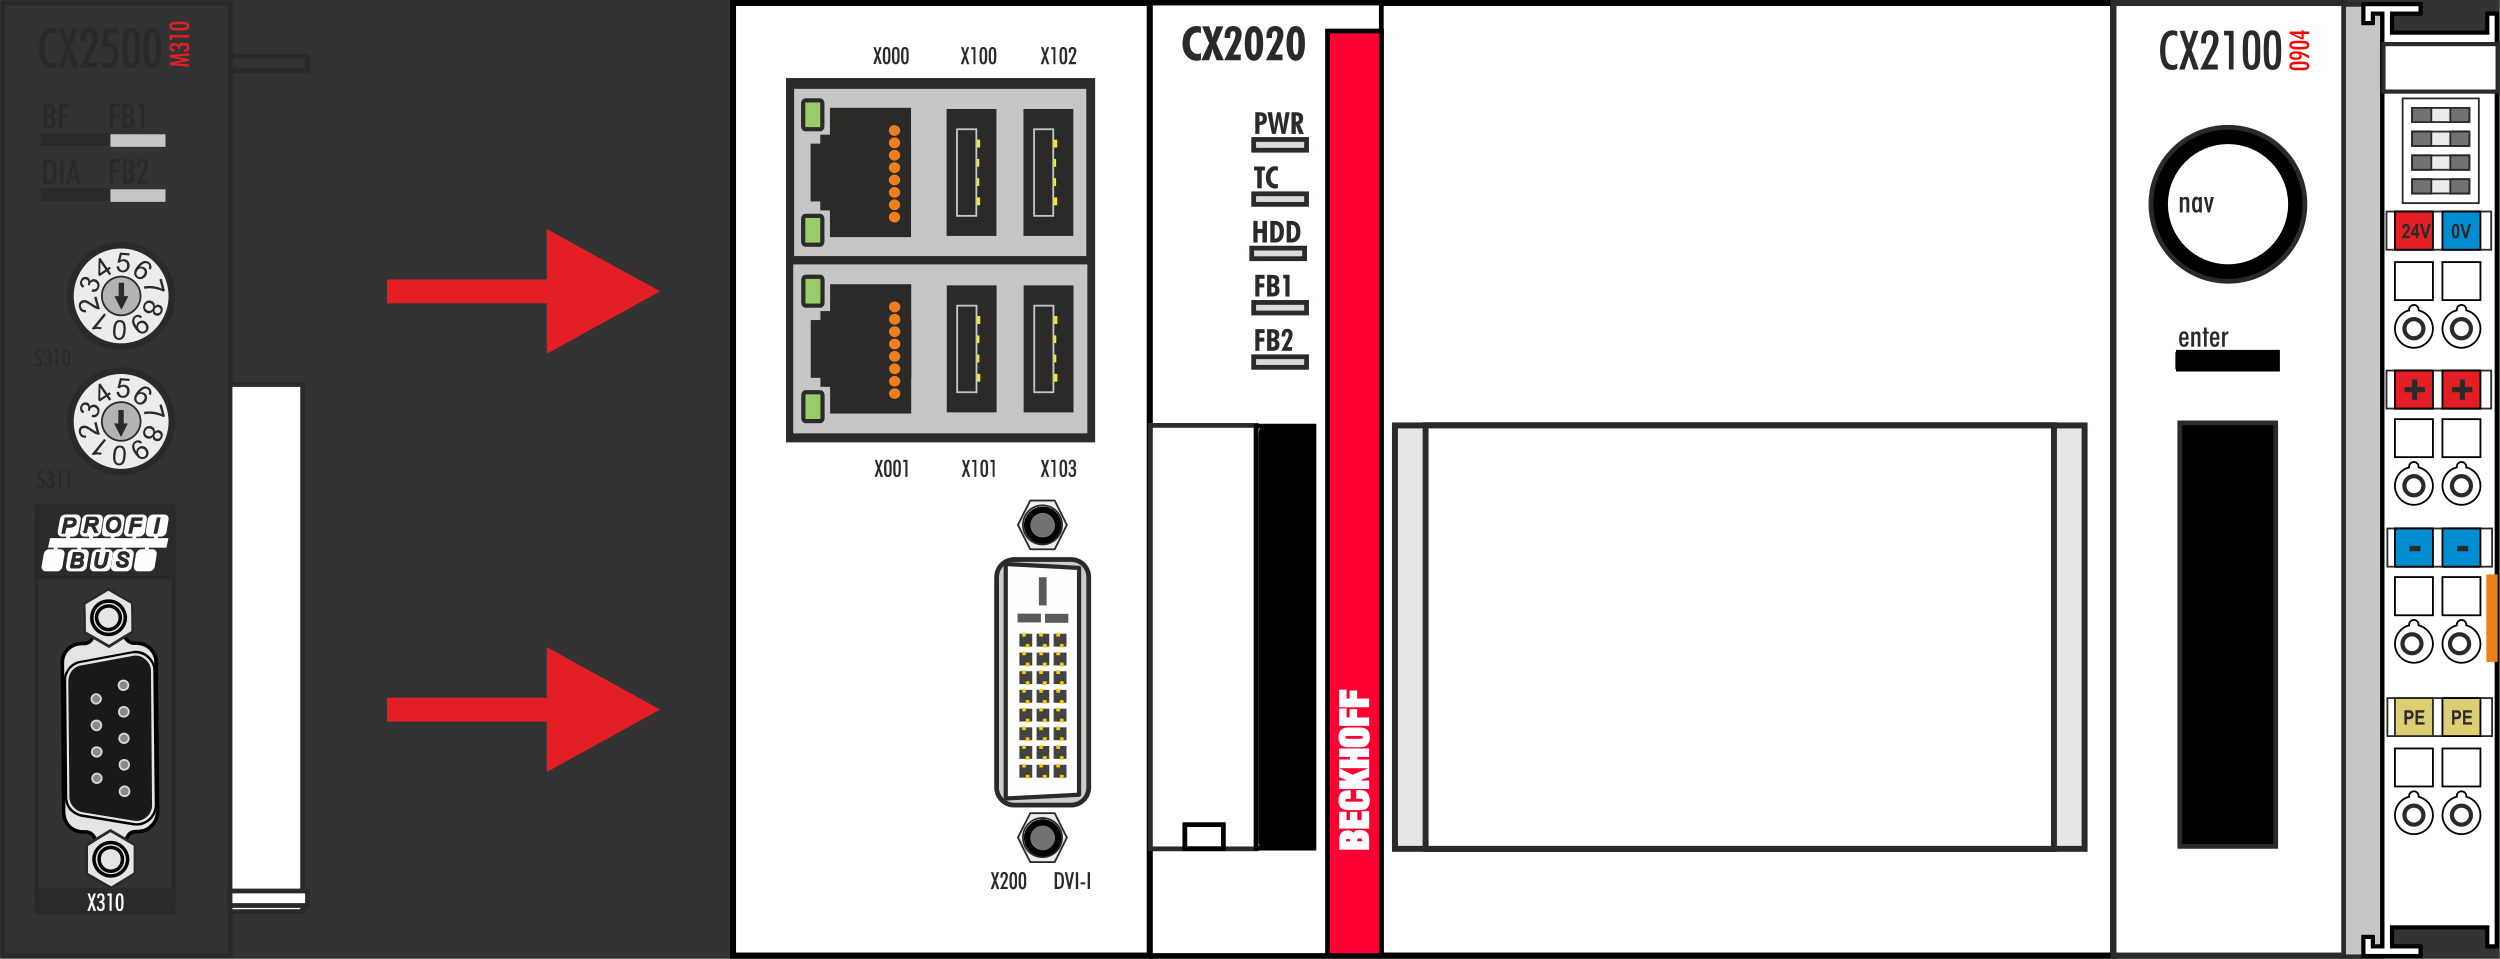 <?xml version="1.0" encoding="UTF-8"?>
<!DOCTYPE svg PUBLIC "-//W3C//DTD SVG 1.1//EN" "http://www.w3.org/Graphics/SVG/1.1/DTD/svg11.dtd">
<!-- Creator: CorelDRAW X6 -->
<svg xmlns="http://www.w3.org/2000/svg" xml:space="preserve" width="10.485cm" height="4.021cm" version="1.1" style="shape-rendering:geometricPrecision; text-rendering:geometricPrecision; image-rendering:optimizeQuality; fill-rule:evenodd; clip-rule:evenodd"
viewBox="0 0 13943 5348"
 xmlns:xlink="http://www.w3.org/1999/xlink">
 <rect x="0" y="0" width="13943" height="5348" fill="#333333" stroke="none"/>
 <defs>
  <style type="text/css">
   <![CDATA[
    .str6 {stroke:#2B2A29;stroke-width:10.133}
    .str5 {stroke:#5B5B5B;stroke-width:10.133}
    .str10 {stroke:#C5C6C6;stroke-width:10.133}
    .str11 {stroke:#EF7F1A;stroke-width:10.133}
    .str4 {stroke:#FEFEFE;stroke-width:10.133}
    .str17 {stroke:#D9DADA;stroke-width:10.133}
    .str18 {stroke:#FEFEFE;stroke-width:10.133}
    .str14 {stroke:black;stroke-width:10.133}
    .str16 {stroke:#2B2A29;stroke-width:15.692}
    .str15 {stroke:black;stroke-width:19.615;stroke-linejoin:bevel}
    .str9 {stroke:#2B2A29;stroke-width:23.458}
    .str3 {stroke:#2B2A29;stroke-width:23.458;stroke-linejoin:round}
    .str13 {stroke:black;stroke-width:23.458}
    .str2 {stroke:#2B2A29;stroke-width:26.596}
    .str7 {stroke:black;stroke-width:26.596}
    .str12 {stroke:white;stroke-width:26.596}
    .str1 {stroke:#2B2A29;stroke-width:33.245}
    .str0 {stroke:black;stroke-width:33.245}
    .str8 {stroke:black;stroke-width:33.245;stroke-linejoin:bevel}
    .fil8 {fill:none}
    .fil15 {fill:none;fill-rule:nonzero}
    .fil23 {fill:#008DD2}
    .fil18 {fill:#2B2A29}
    .fil4 {fill:#434242}
    .fil6 {fill:#5B5B5B}
    .fil9 {fill:#727271}
    .fil34 {fill:#B2B3B3}
    .fil17 {fill:#C5C6C6}
    .fil11 {fill:#D9DADA}
    .fil24 {fill:#DCCF73}
    .fil22 {fill:#E31E24}
    .fil7 {fill:#EBECEC}
    .fil20 {fill:#EF7F1A}
    .fil5 {fill:#FECC00}
    .fil19 {fill:#FFED00}
    .fil31 {fill:#FEFEFE}
    .fil13 {fill:black}
    .fil30 {fill:#2B2A29}
    .fil21 {fill:#99CC66}
    .fil2 {fill:#CCCCCC}
    .fil1 {fill:#E5E5E5}
    .fil10 {fill:#FF0033}
    .fil0 {fill:white}
    .fil12 {fill:#2B2A29;fill-rule:nonzero}
    .fil26 {fill:#E31E24;fill-rule:nonzero}
    .fil32 {fill:#2B2A29;fill-rule:nonzero}
    .fil29 {fill:#898989;fill-rule:nonzero}
    .fil35 {fill:#E31E24;fill-rule:nonzero}
    .fil33 {fill:#FEFEFE;fill-rule:nonzero}
    .fil14 {fill:black;fill-rule:nonzero}
    .fil28 {fill:#191919;fill-rule:nonzero}
    .fil27 {fill:#E5E5E5;fill-rule:nonzero}
    .fil25 {fill:red;fill-rule:nonzero}
    .fil16 {fill:white;fill-rule:nonzero}
    .fil3 {fill:#FEFEFE;fill-rule:nonzero}
   ]]>
  </style>
 </defs>
 <g id="Ebene_x0020_1">
  <g id="_840717936">
   <polygon class="fil0 str0" points="11786,17 6419,17 6419,5330 11786,5330 "/>
   <polygon class="fil1 str1" points="7780,2373 11627,2373 11627,4735 7780,4735 "/>
   <polygon class="fil0 str1" points="7951,2373 11456,2373 11456,4735 7951,4735 "/>
   <polygon class="fil0 str0" points="4088,17 6412,17 6412,5330 4088,5330 "/>
   <path class="fil2 str2" d="M5656 3121l318 0c54,0 98,44 98,99l0 1172c0,55 -44,99 -98,99l-318 0c-54,0 -98,-44 -98,-99l0 -1172c0,-55 44,-99 98,-99z"/>
   <g>
    <polygon class="fil3 str3" points="6018,4433 6018,3168 5609,3146 5609,4454 "/>
    <g>
     <g>
      <polygon class="fil4 str4" points="5857,3925 5857,3843 5776,3843 5776,3925 "/>
      <polygon class="fil5" points="5816,3864 5816,3843 5796,3843 5796,3864 "/>
      <polygon class="fil5" points="5837,3925 5837,3905 5816,3905 5816,3925 "/>
     </g>
     <g>
      <polygon class="fil4 str4" points="5857,3821 5857,3739 5776,3739 5776,3821 "/>
      <polygon class="fil5" points="5816,3760 5816,3739 5796,3739 5796,3760 "/>
      <polygon class="fil5" points="5837,3821 5837,3800 5816,3800 5816,3821 "/>
     </g>
     <g>
      <polygon class="fil4 str4" points="5857,3717 5857,3635 5776,3635 5776,3717 "/>
      <polygon class="fil5" points="5816,3655 5816,3635 5796,3635 5796,3655 "/>
      <polygon class="fil5" points="5837,3717 5837,3696 5816,3696 5816,3717 "/>
     </g>
     <g>
      <polygon class="fil4 str4" points="5857,3612 5857,3530 5776,3530 5776,3612 "/>
      <polygon class="fil5" points="5816,3551 5816,3530 5796,3530 5796,3551 "/>
      <polygon class="fil5" points="5837,3612 5837,3592 5816,3592 5816,3612 "/>
     </g>
     <g>
      <polygon class="fil4 str4" points="5857,4343 5857,4261 5776,4261 5776,4343 "/>
      <polygon class="fil5" points="5816,4281 5816,4261 5796,4261 5796,4281 "/>
      <polygon class="fil5" points="5837,4343 5837,4322 5816,4322 5816,4343 "/>
     </g>
     <g>
      <polygon class="fil4 str4" points="5857,4238 5857,4156 5776,4156 5776,4238 "/>
      <polygon class="fil5" points="5816,4177 5816,4156 5796,4156 5796,4177 "/>
      <polygon class="fil5" points="5837,4238 5837,4218 5816,4218 5816,4238 "/>
     </g>
     <g>
      <polygon class="fil4 str4" points="5857,4134 5857,4052 5776,4052 5776,4134 "/>
      <polygon class="fil5" points="5816,4073 5816,4052 5796,4052 5796,4073 "/>
      <polygon class="fil5" points="5837,4134 5837,4113 5816,4113 5816,4134 "/>
     </g>
     <g>
      <polygon class="fil4 str4" points="5857,4030 5857,3948 5776,3948 5776,4030 "/>
      <polygon class="fil5" points="5816,3968 5816,3948 5796,3948 5796,3968 "/>
      <polygon class="fil5" points="5837,4030 5837,4009 5816,4009 5816,4030 "/>
     </g>
    </g>
    <g>
     <g>
      <polygon class="fil4 str4" points="5762,3925 5762,3843 5680,3843 5680,3925 "/>
      <polygon class="fil5" points="5721,3864 5721,3843 5701,3843 5701,3864 "/>
      <polygon class="fil5" points="5741,3925 5741,3905 5721,3905 5721,3925 "/>
     </g>
     <g>
      <polygon class="fil4 str4" points="5762,3821 5762,3739 5680,3739 5680,3821 "/>
      <polygon class="fil5" points="5721,3760 5721,3739 5701,3739 5701,3760 "/>
      <polygon class="fil5" points="5741,3821 5741,3800 5721,3800 5721,3821 "/>
     </g>
     <g>
      <polygon class="fil4 str4" points="5762,3717 5762,3635 5680,3635 5680,3717 "/>
      <polygon class="fil5" points="5721,3655 5721,3635 5701,3635 5701,3655 "/>
      <polygon class="fil5" points="5741,3717 5741,3696 5721,3696 5721,3717 "/>
     </g>
     <g>
      <polygon class="fil4 str4" points="5762,3612 5762,3530 5680,3530 5680,3612 "/>
      <polygon class="fil5" points="5721,3551 5721,3530 5701,3530 5701,3551 "/>
      <polygon class="fil5" points="5741,3612 5741,3592 5721,3592 5721,3612 "/>
     </g>
     <g>
      <polygon class="fil4 str4" points="5762,4343 5762,4261 5680,4261 5680,4343 "/>
      <polygon class="fil5" points="5721,4281 5721,4261 5701,4261 5701,4281 "/>
      <polygon class="fil5" points="5741,4343 5741,4322 5721,4322 5721,4343 "/>
     </g>
     <g>
      <polygon class="fil4 str4" points="5762,4238 5762,4156 5680,4156 5680,4238 "/>
      <polygon class="fil5" points="5721,4177 5721,4156 5701,4156 5701,4177 "/>
      <polygon class="fil5" points="5741,4238 5741,4218 5721,4218 5721,4238 "/>
     </g>
     <g>
      <polygon class="fil4 str4" points="5762,4134 5762,4052 5680,4052 5680,4134 "/>
      <polygon class="fil5" points="5721,4073 5721,4052 5701,4052 5701,4073 "/>
      <polygon class="fil5" points="5741,4134 5741,4113 5721,4113 5721,4134 "/>
     </g>
     <g>
      <polygon class="fil4 str4" points="5762,4030 5762,3948 5680,3948 5680,4030 "/>
      <polygon class="fil5" points="5721,3968 5721,3948 5701,3948 5701,3968 "/>
      <polygon class="fil5" points="5741,4030 5741,4009 5721,4009 5721,4030 "/>
     </g>
    </g>
    <g>
     <g>
      <polygon class="fil4 str4" points="5953,3925 5953,3843 5871,3843 5871,3925 "/>
      <polygon class="fil5" points="5912,3864 5912,3843 5891,3843 5891,3864 "/>
      <polygon class="fil5" points="5932,3925 5932,3905 5912,3905 5912,3925 "/>
     </g>
     <g>
      <polygon class="fil4 str4" points="5953,3821 5953,3739 5871,3739 5871,3821 "/>
      <polygon class="fil5" points="5912,3760 5912,3739 5891,3739 5891,3760 "/>
      <polygon class="fil5" points="5932,3821 5932,3800 5912,3800 5912,3821 "/>
     </g>
     <g>
      <polygon class="fil4 str4" points="5953,3717 5953,3635 5871,3635 5871,3717 "/>
      <polygon class="fil5" points="5912,3655 5912,3635 5891,3635 5891,3655 "/>
      <polygon class="fil5" points="5932,3717 5932,3696 5912,3696 5912,3717 "/>
     </g>
     <g>
      <polygon class="fil4 str4" points="5953,3612 5953,3530 5871,3530 5871,3612 "/>
      <polygon class="fil5" points="5912,3551 5912,3530 5891,3530 5891,3551 "/>
      <polygon class="fil5" points="5932,3612 5932,3592 5912,3592 5912,3612 "/>
     </g>
     <g>
      <polygon class="fil4 str4" points="5953,4343 5953,4261 5871,4261 5871,4343 "/>
      <polygon class="fil5" points="5912,4281 5912,4261 5891,4261 5891,4281 "/>
      <polygon class="fil5" points="5932,4343 5932,4322 5912,4322 5912,4343 "/>
     </g>
     <g>
      <polygon class="fil4 str4" points="5953,4238 5953,4156 5871,4156 5871,4238 "/>
      <polygon class="fil5" points="5912,4177 5912,4156 5891,4156 5891,4177 "/>
      <polygon class="fil5" points="5932,4238 5932,4218 5912,4218 5912,4238 "/>
     </g>
     <g>
      <polygon class="fil4 str4" points="5953,4134 5953,4052 5871,4052 5871,4134 "/>
      <polygon class="fil5" points="5912,4073 5912,4052 5891,4052 5891,4073 "/>
      <polygon class="fil5" points="5932,4134 5932,4113 5912,4113 5912,4134 "/>
     </g>
     <g>
      <polygon class="fil4 str4" points="5953,4030 5953,3948 5871,3948 5871,4030 "/>
      <polygon class="fil5" points="5912,3968 5912,3948 5891,3948 5891,3968 "/>
      <polygon class="fil5" points="5932,4030 5932,4009 5912,4009 5912,4030 "/>
     </g>
    </g>
    <polygon class="fil6 str5" points="5953,3469 5953,3429 5833,3429 5833,3469 "/>
    <polygon class="fil6 str5" points="5800,3467 5800,3428 5680,3428 5680,3467 "/>
    <polygon class="fil6 str5" points="5832,3372 5832,3225 5799,3225 5799,3372 "/>
   </g>
   <g>
    <polygon class="fil7 str6" points="5677,2928 5711,2860 5746,2792 5814,2792 5882,2792 5916,2860 5950,2928 5916,2996 5882,3064 5814,3064 5746,3064 5711,2996 "/>
    <path class="fil8 str6" d="M5705 2928c0,-60 48,-109 109,-109 60,0 109,49 109,109 0,60 -49,109 -109,109 -61,0 -109,-49 -109,-109z"/>
    <path class="fil9 str6" d="M5732 2928c0,-45 36,-82 82,-82 45,0 81,37 81,82 0,45 -36,82 -81,82 -46,0 -82,-37 -82,-82z"/>
   </g>
   <g>
    <polygon class="fil7 str6" points="5677,4672 5711,4604 5746,4536 5814,4536 5882,4536 5916,4604 5950,4672 5916,4741 5882,4809 5814,4809 5746,4809 5711,4741 "/>
    <path class="fil8 str6" d="M5705 4672c0,-60 48,-109 109,-109 60,0 109,49 109,109 0,61 -49,109 -109,109 -61,0 -109,-48 -109,-109z"/>
    <path class="fil9 str6" d="M5732 4672c0,-45 36,-81 82,-81 45,0 81,36 81,81 0,46 -36,82 -81,82 -46,0 -82,-36 -82,-82z"/>
   </g>
   <polygon class="fil0 str7" points="7704,17 6416,17 6416,5330 7704,5330 "/>
   <polygon class="fil10 str7" points="7704,173 7404,173 7404,5330 7704,5330 "/>
   <polygon class="fil11 str2" points="6992,1081 7287,1081 7287,1140 6992,1140 "/>
   <polygon class="fil11 str2" points="6992,778 7287,778 7287,838 6992,838 "/>
   <polygon class="fil11 str2" points="6992,1990 7287,1990 7287,2049 6992,2049 "/>
   <polygon class="fil11 str2" points="6992,1687 7287,1687 7287,1746 6992,1746 "/>
   <path class="fil12" d="M7001 1654l0 -121 52 0 0 22 -29 0 0 26 27 0 0 22 -27 0 0 51 -23 0zm90 -71l3 0c6,0 10,-1 13,-3 3,-3 5,-7 5,-12 0,-5 -2,-9 -5,-12 -3,-2 -7,-3 -14,-3l-2 0 0 30zm0 50c0,0 1,0 2,0 0,0 1,0 1,0 7,0 11,-1 14,-4 3,-2 4,-6 4,-12 0,-6 -1,-10 -4,-12 -3,-3 -8,-4 -14,-4l-3 0 0 32zm-24 21l0 -121 24 0c16,0 27,2 34,7 6,5 10,14 10,25 0,7 -2,12 -4,17 -3,4 -7,7 -12,10 6,2 10,5 13,10 3,4 4,10 4,18 0,5 0,10 -2,15 -2,4 -5,8 -8,11 -4,3 -8,5 -13,6 -5,2 -13,2 -23,2l-23 0zm102 0l0 -101 -12 0 0 -20 35 0 0 121 -23 0z"/>
   <path class="fil12" d="M7024 679c1,0 1,0 2,0 0,0 1,0 1,0 5,0 9,-2 12,-5 3,-3 4,-7 4,-12 0,-6 -1,-10 -4,-13 -3,-3 -6,-4 -12,-4 0,0 -1,0 -1,0 -1,0 -1,0 -2,0l0 34zm-23 68l0 -121 25 0c14,0 23,3 30,9 6,5 10,14 10,26 0,12 -3,20 -10,27 -6,6 -15,9 -26,9 -1,0 -3,0 -3,0 -1,0 -2,0 -2,0l-1 50 -23 0zm68 -121l25 0 8 55c1,5 2,10 2,16 1,7 2,13 2,21l16 -92 20 0 16 92c0,-6 0,-11 1,-17 0,-5 1,-11 2,-17l9 -58 23 0 -24 121 -21 0 -13 -67c-1,-3 -1,-7 -2,-12 0,-4 -1,-9 -1,-15 0,6 -1,12 -2,16 0,5 -1,9 -1,11l-14 67 -21 0 -25 -121zm158 53c0,0 0,0 1,0 1,0 1,0 1,0 5,0 9,-2 12,-5 3,-3 4,-7 4,-13 0,-5 -1,-10 -4,-12 -2,-3 -6,-4 -11,-4 -1,0 -2,0 -2,0 -1,0 -1,0 -1,0l0 34zm-24 68l0 -121 25 0c14,0 24,3 30,8 7,6 10,14 10,26 0,9 -2,16 -5,21 -3,5 -8,9 -15,11l24 55 -26 0 -19 -50 0 50 -24 0z"/>
   <path class="fil12" d="M7012 1050l0 -99 -18 0 0 -22 61 0 0 22 -18 0 0 99 -25 0zm115 -1c-3,1 -5,2 -7,2 -3,1 -5,1 -7,1 -16,0 -28,-6 -38,-17 -10,-11 -15,-26 -15,-44 0,-19 5,-35 15,-46 9,-12 21,-18 37,-18 2,0 5,1 8,1 2,0 5,1 7,2l0 23c-3,-1 -5,-2 -7,-2 -2,-1 -4,-1 -6,-1 -9,0 -15,4 -20,11 -5,7 -8,17 -8,28 0,12 3,21 8,28 5,7 12,10 20,10 2,0 4,0 6,0 2,-1 5,-1 7,-2l0 24z"/>
   <path class="fil12" d="M7001 1957l0 -121 52 0 0 22 -29 0 0 25 27 0 0 23 -27 0 0 51 -23 0zm90 -71l3 0c6,0 10,-1 13,-4 3,-2 5,-6 5,-11 0,-5 -2,-9 -5,-12 -3,-2 -7,-4 -14,-4l-2 0 0 31zm0 50c0,0 1,0 2,0 0,0 1,0 1,0 7,0 11,-2 14,-4 3,-3 4,-6 4,-12 0,-6 -1,-10 -4,-12 -3,-3 -8,-4 -14,-4l-3 0 0 32zm-24 21l0 -121 24 0c16,0 27,2 34,7 6,5 10,13 10,25 0,7 -2,12 -4,16 -3,5 -7,8 -12,11 6,2 10,5 13,10 3,4 4,10 4,17 0,6 0,11 -2,15 -2,5 -5,9 -8,12 -4,3 -8,5 -13,6 -5,2 -13,2 -23,2l-23 0zm79 0l30 -58c4,-7 7,-14 9,-20 2,-6 2,-11 2,-14 0,-4 0,-7 -2,-9 -1,-2 -3,-3 -6,-3 -4,0 -7,1 -9,5 -1,3 -2,9 -2,19l-20 0c0,0 0,-1 0,-2 0,0 0,-1 0,-3 0,-12 3,-22 8,-28 6,-7 14,-10 24,-10 9,0 16,3 21,8 6,6 8,13 8,22 0,6 -1,13 -4,21 -2,8 -8,18 -16,33l-10 18 27 0 0 21 -60 0z"/>
   <polygon class="fil0 str2" points="6416,2373 7006,2373 7006,4735 6416,4735 "/>
   <polygon class="fil11 str2" points="6981,1384 7276,1384 7276,1443 6981,1443 "/>
   <path class="fil12" d="M6990 1353l0 -121 24 0 0 45 27 0 0 -45 25 0 0 121 -25 0 0 -53 -27 0 0 53 -24 0zm119 -22l1 0c9,0 16,-4 20,-10 5,-7 7,-16 7,-28 0,-13 -2,-23 -7,-30 -4,-6 -11,-9 -20,-9l-1 0 0 77zm-24 22l0 -121 20 0c19,0 33,5 42,15 10,10 14,25 14,45 0,13 -2,23 -5,31 -3,9 -9,16 -16,21 -4,3 -9,6 -14,7 -6,1 -13,2 -23,2l-18 0zm115 -22l2 0c9,0 15,-4 20,-10 4,-7 7,-16 7,-28 0,-13 -3,-23 -7,-30 -4,-6 -11,-9 -20,-9l-2 0 0 77zm-24 22l0 -121 21 0c19,0 33,5 42,15 9,10 14,25 14,45 0,13 -2,23 -5,31 -4,9 -9,16 -16,21 -4,3 -9,6 -15,7 -5,1 -13,2 -23,2l-18 0z"/>
   <polygon class="fil0 str7" points="7006,2377 7328,2377 7328,4731 7006,4731 "/>
   <path class="fil13 str7" d="M7039 2398l269 0c5,0 8,16 8,35l0 2245c0,19 -3,35 -8,35l-269 0c-4,0 -8,-16 -8,-35l0 -2245c0,-19 4,-35 8,-35z"/>
   <polygon class="fil0 str7" points="6608,4600 6823,4600 6823,4734 6608,4734 "/>
   <path class="fil3 str4" d="M7631 4735l-157 0 0 -50c0,-14 3,-26 9,-34 6,-9 16,-14 29,-14 10,0 18,1 23,4 4,3 9,8 13,14 3,-6 6,-10 9,-13 3,-3 7,-5 11,-6 4,-1 10,-1 17,-1 10,0 18,1 25,5 7,3 12,8 16,15 3,7 5,16 5,28l0 52zm-28 -37c0,-2 0,-4 0,-6 0,-6 -1,-11 -3,-14 -1,-3 -3,-5 -6,-5 -2,-1 -6,-2 -11,-2 -5,0 -9,1 -12,3 -3,2 -5,4 -6,8 -1,4 -1,9 -1,16l39 0zm-68 0c0,-7 0,-12 -1,-16 -1,-3 -3,-5 -6,-6 -2,-1 -6,-2 -11,-2 -5,0 -8,1 -10,3 -2,2 -4,4 -4,7 -1,3 -1,7 -1,14l33 0zm96 -81l-158 0 0 -84 32 0 0 47 29 0 0 -46 31 0 0 46 34 0 0 -50 32 0 0 87zm-62 -167l0 -37 24 0c9,0 18,3 24,8 6,5 11,12 13,20 3,7 5,15 5,23 0,12 -2,21 -6,29 -3,7 -8,12 -15,16 -8,3 -17,5 -28,5l-68 0c-14,0 -26,-4 -35,-11 -9,-7 -13,-20 -13,-39 0,-8 1,-15 2,-21 2,-6 5,-12 9,-16 4,-4 8,-8 14,-10 6,-2 13,-3 20,-3l3 0 10 0 0 37 -10 0c-6,0 -12,1 -15,3 -3,2 -5,5 -5,9l0 0c0,5 1,8 3,10 2,3 6,4 12,4l80 0c9,0 13,-4 13,-13 0,-8 -5,-13 -15,-13l-7 -1 -15 0zm62 -54l-158 0 0 -37 63 0 -63 -28 0 -38 70 34 88 -36 0 39 -55 21 16 8 39 0 0 37zm0 -116l-158 0 0 -38 61 0 0 -25 -61 0 0 -37 158 0 0 37 -66 0 0 25 66 0 0 38zm-45 -117l-69 0c-17,0 -30,-5 -37,-14 -7,-10 -10,-22 -10,-36 0,-7 1,-14 2,-19 2,-6 5,-12 8,-16 4,-5 9,-8 15,-11 6,-3 13,-4 22,-4l69 0c11,0 20,2 27,6 7,3 13,8 16,15 4,8 6,17 6,30 0,12 -2,21 -7,29 -4,7 -9,12 -16,15 -8,3 -16,5 -26,5zm-73 -37l4 0 69 0c6,0 11,-1 15,-3 3,-2 5,-5 5,-10 0,-5 -2,-8 -5,-10 -4,-2 -9,-3 -17,-3l-67 0 -4 0c-10,1 -15,5 -15,13 1,8 6,12 15,13zm118 -82l-158 0 0 -87 32 0 0 50 27 0 0 -46 32 0 0 46 67 0 0 37zm0 -104l-158 0 0 -88 32 0 0 50 27 0 0 -45 32 0 0 45 67 0 0 38z"/>
   <path class="fil12" d="M6698 334c-3,2 -7,3 -11,4 -3,0 -7,1 -11,1 -24,0 -43,-9 -58,-27 -15,-17 -23,-40 -23,-68 0,-30 7,-54 22,-72 15,-18 34,-27 58,-27 4,0 8,0 12,1 4,1 8,2 11,4l0 35c-3,-2 -7,-3 -10,-3 -4,-1 -7,-1 -10,-1 -13,0 -23,5 -31,16 -8,11 -12,26 -12,44 0,18 4,32 12,43 9,11 19,17 32,17 3,0 6,-1 9,-1 4,-1 7,-2 10,-4l0 38zm87 2l-15 -38c-2,-4 -3,-8 -4,-13 -1,-5 -3,-10 -3,-15 -1,5 -2,10 -4,15 -1,5 -2,9 -3,13l-13 38 -43 0 44 -95 -40 -94 40 0 14 40c1,2 1,5 2,9 1,3 2,8 4,14 1,-5 2,-9 3,-13 1,-4 2,-7 3,-10l14 -40 39 0 -40 94 43 95 -41 0zm42 0l46 -90c6,-11 10,-21 13,-31 3,-9 5,-17 5,-23 0,-6 -1,-10 -4,-14 -2,-3 -5,-4 -10,-4 -6,0 -10,2 -13,7 -2,5 -3,16 -3,31l-31 0c0,-1 0,-2 0,-3 0,-1 0,-3 0,-5 0,-19 4,-34 12,-44 9,-10 21,-15 37,-15 14,0 25,4 34,13 8,8 12,19 12,34 0,9 -2,20 -6,32 -5,12 -13,29 -25,51l-16 29 42 0 0 32 -93 0zm151 -94c0,24 1,41 3,49 3,9 7,14 13,14 5,0 9,-5 12,-13 2,-9 3,-25 3,-50 0,-24 -1,-41 -3,-50 -3,-8 -7,-13 -12,-13 -6,0 -10,5 -13,13 -2,9 -3,26 -3,50zm67 0c0,31 -4,55 -13,72 -9,16 -22,25 -38,25 -17,0 -30,-9 -39,-25 -8,-17 -13,-41 -13,-72 0,-31 5,-56 13,-72 9,-17 22,-25 39,-25 16,0 29,8 38,25 9,16 13,41 13,72zm15 94l46 -90c6,-11 11,-21 14,-31 3,-9 4,-17 4,-23 0,-6 -1,-10 -3,-14 -3,-3 -6,-4 -10,-4 -7,0 -11,2 -14,7 -2,5 -3,16 -3,31l-31 0c0,-1 0,-2 0,-3 0,-1 0,-3 0,-5 0,-19 4,-34 12,-44 9,-10 21,-15 38,-15 14,0 25,4 33,13 8,8 12,19 12,34 0,9 -2,20 -6,32 -4,12 -13,29 -25,51l-16 29 42 0 0 32 -93 0zm151 -94c0,24 1,41 4,49 2,9 6,14 12,14 6,0 9,-5 12,-13 2,-9 3,-25 3,-50 0,-24 -1,-41 -3,-50 -3,-8 -6,-13 -12,-13 -6,0 -10,5 -12,13 -3,9 -4,26 -4,50zm67 0c0,31 -4,55 -13,72 -9,16 -22,25 -38,25 -17,0 -30,-9 -38,-25 -9,-17 -14,-41 -14,-72 0,-31 5,-56 14,-72 8,-17 21,-25 38,-25 17,0 29,8 38,25 9,16 13,41 13,72z"/>
   <g>
    <polygon class="fil14 str1" points="4400,452 6091,452 6091,2451 4400,2451 "/>
    <path class="fil15 str8" d="M5901 4674c0,-48 -38,-86 -86,-86 -47,0 -86,38 -86,86 0,47 39,86 86,86 48,0 86,-39 86,-86z"/>
    <path class="fil15 str8" d="M5901 2930c0,-48 -38,-86 -86,-86 -47,0 -86,38 -86,86 0,47 39,86 86,86 48,0 86,-39 86,-86z"/>
    <path class="fil15 str8" d="M5902 2930c0,-48 -39,-87 -87,-87 -48,0 -87,39 -87,87 0,48 39,86 87,86 48,0 87,-38 87,-86z"/>
    <path class="fil15 str8" d="M5902 4674c0,-48 -39,-87 -87,-87 -48,0 -87,39 -87,87 0,48 39,87 87,87 48,0 87,-39 87,-87z"/>
   </g>
   <path class="fil12" d="M4870 357l17 -48 -16 -46 12 0 11 31 10 -31 13 0 -17 46 18 48 -14 0 -10 -33 -11 33 -13 0zm66 -47c0,16 0,26 1,30 2,5 4,7 8,7 3,0 5,-2 7,-6 1,-5 2,-15 2,-31 0,-16 -1,-26 -2,-31 -2,-4 -4,-6 -7,-6 -4,0 -6,2 -8,7 -1,4 -1,14 -1,30zm-13 0c0,-10 0,-18 1,-23 0,-5 1,-9 2,-12 2,-5 4,-8 7,-10 3,-2 7,-3 12,-3 4,0 8,1 11,3 3,2 5,5 7,10 1,3 2,7 2,12 1,5 1,13 1,23 0,10 0,18 -1,23 0,6 -1,9 -2,12 -2,5 -4,8 -7,10 -3,2 -7,4 -11,4 -5,0 -9,-2 -12,-4 -3,-2 -5,-5 -7,-10 -1,-2 -2,-6 -2,-12 -1,-5 -1,-13 -1,-23zm64 0c0,16 0,26 1,30 2,5 4,7 8,7 3,0 5,-2 7,-6 1,-5 2,-15 2,-31 0,-16 -1,-26 -2,-31 -2,-4 -4,-6 -7,-6 -4,0 -6,2 -8,7 -1,4 -1,14 -1,30zm-13 0c0,-10 0,-18 1,-23 0,-5 1,-9 2,-12 2,-5 4,-8 7,-10 3,-2 7,-3 12,-3 4,0 8,1 11,3 3,2 5,5 7,10 1,3 2,7 2,12 1,5 1,13 1,23 0,10 0,18 -1,23 0,6 -1,9 -2,12 -2,5 -4,8 -7,10 -3,2 -7,4 -11,4 -5,0 -9,-2 -12,-4 -3,-2 -5,-5 -7,-10 -1,-2 -2,-6 -2,-12 -1,-5 -1,-13 -1,-23zm64 0c0,16 0,26 1,30 2,5 4,7 8,7 3,0 5,-2 7,-6 1,-5 2,-15 2,-31 0,-16 -1,-26 -2,-31 -2,-4 -4,-6 -7,-6 -4,0 -6,2 -8,7 -1,4 -1,14 -1,30zm-13 0c0,-10 0,-18 1,-23 0,-5 1,-9 2,-12 2,-5 4,-8 7,-10 3,-2 7,-3 12,-3 4,0 8,1 11,3 3,2 5,5 7,10 1,3 2,7 2,12 1,5 1,13 1,23 0,10 0,18 -1,23 0,6 -1,9 -2,12 -2,5 -4,8 -7,10 -3,2 -7,4 -11,4 -5,0 -9,-2 -12,-4 -3,-2 -5,-5 -7,-10 -1,-2 -2,-6 -2,-12 -1,-5 -1,-13 -1,-23z"/>
   <path class="fil12" d="M5358 358l18 -48 -17 -47 13 0 10 31 11 -31 12 0 -16 47 17 48 -13 0 -11 -33 -10 33 -14 0zm71 0l0 -83 -12 0 0 -12 23 0 0 95 -11 0zm46 -48c0,16 1,26 2,31 1,4 4,7 7,7 4,0 6,-3 7,-7 2,-5 2,-15 2,-31 0,-16 0,-26 -2,-30 -1,-5 -3,-7 -7,-7 -3,0 -6,2 -7,7 -1,5 -2,15 -2,30zm-12 0c0,-10 0,-18 0,-23 1,-5 2,-9 3,-12 2,-4 4,-8 7,-10 3,-2 7,-3 11,-3 5,0 8,1 11,3 3,2 6,6 8,10 1,3 1,7 2,12 0,5 1,13 1,23 0,11 -1,18 -1,24 -1,5 -1,9 -2,11 -2,5 -5,9 -8,11 -3,2 -6,3 -11,3 -4,0 -8,-1 -11,-3 -3,-2 -5,-6 -7,-11 -1,-2 -2,-6 -3,-11 0,-5 0,-13 0,-24zm63 0c0,16 1,26 2,31 1,4 4,7 7,7 4,0 6,-3 7,-7 2,-5 2,-15 2,-31 0,-16 0,-26 -2,-30 -1,-5 -3,-7 -7,-7 -3,0 -6,2 -7,7 -1,5 -2,15 -2,30zm-12 0c0,-10 0,-18 0,-23 1,-5 2,-9 3,-12 2,-4 4,-8 7,-10 3,-2 7,-3 11,-3 5,0 8,1 11,3 3,2 6,6 8,10 1,3 1,7 2,12 0,5 1,13 1,23 0,11 -1,18 -1,24 -1,5 -1,9 -2,11 -2,5 -5,9 -8,11 -3,2 -6,3 -11,3 -4,0 -8,-1 -11,-3 -3,-2 -5,-6 -7,-11 -1,-2 -2,-6 -3,-11 0,-5 0,-13 0,-24z"/>
   <path class="fil12" d="M5804 358l18 -48 -17 -47 13 0 10 31 11 -31 12 0 -16 47 17 48 -13 0 -11 -33 -10 33 -14 0zm71 0l0 -83 -12 0 0 -12 23 0 0 95 -11 0zm46 -48c0,16 1,26 2,31 1,4 4,7 7,7 4,0 6,-3 7,-7 2,-5 2,-15 2,-31 0,-15 0,-26 -2,-30 -1,-5 -3,-7 -7,-7 -3,0 -6,2 -7,7 -1,5 -2,15 -2,30zm-12 1c0,-11 0,-19 1,-24 0,-5 1,-9 2,-12 2,-4 4,-8 7,-10 3,-2 7,-3 11,-3 5,0 9,1 11,3 3,2 6,6 8,10 1,3 1,7 2,12 0,6 1,13 1,24 0,10 -1,17 -1,23 -1,5 -1,9 -2,12 -2,4 -5,8 -8,10 -2,2 -6,3 -11,3 -4,0 -8,-1 -11,-3 -3,-2 -5,-6 -7,-10 -1,-3 -2,-7 -2,-12 -1,-5 -1,-13 -1,-23zm49 47l25 -50c2,-5 4,-9 5,-13 1,-3 2,-7 2,-10 0,-4 -1,-7 -2,-9 -2,-2 -4,-3 -7,-3 -3,0 -6,1 -7,4 -1,3 -2,7 -2,14l0 3 -12 0c0,-1 0,-1 0,-2 0,-1 0,-1 0,-3 0,-9 2,-16 5,-20 4,-5 9,-7 17,-7 6,0 11,2 15,6 4,4 6,10 6,17 0,5 -1,9 -3,14 -1,4 -3,10 -7,16l-17 31 25 0 0 12 -43 0z"/>
   <path class="fil12" d="M5363 2660l18 -48 -17 -47 13 0 10 31 11 -31 12 0 -16 47 17 48 -13 0 -11 -33 -10 33 -14 0zm71 0l0 -83 -12 0 0 -12 23 0 0 95 -11 0zm46 -47c0,15 1,25 2,30 1,5 4,7 7,7 4,0 6,-2 7,-7 2,-4 2,-15 2,-30 0,-16 0,-27 -2,-31 -1,-5 -3,-7 -7,-7 -3,0 -6,2 -7,7 -1,5 -2,15 -2,31zm-12 0c0,-11 0,-18 0,-24 1,-5 2,-9 3,-12 2,-4 4,-8 7,-10 3,-2 7,-3 11,-3 5,0 9,1 11,3 3,2 6,6 8,10 1,3 1,7 2,12 0,6 1,13 1,24 0,10 -1,18 -1,23 -1,5 -1,9 -2,12 -2,4 -5,8 -8,10 -2,2 -6,3 -11,3 -4,0 -8,-1 -11,-3 -3,-2 -5,-6 -7,-10 -1,-3 -2,-7 -3,-12 0,-5 0,-13 0,-23zm68 47l0 -83 -12 0 0 -12 23 0 0 95 -11 0z"/>
   <path class="fil12" d="M4877 2660l17 -48 -16 -47 12 0 11 31 10 -31 13 0 -17 47 18 48 -14 0 -10 -33 -11 33 -13 0zm66 -47c0,15 0,25 2,30 1,5 3,7 7,7 3,0 5,-2 7,-7 1,-4 2,-15 2,-30 0,-16 -1,-27 -2,-31 -2,-5 -4,-7 -7,-7 -4,0 -6,2 -7,7 -2,5 -2,15 -2,31zm-13 0c0,-11 0,-18 1,-24 0,-5 1,-9 2,-12 2,-4 5,-8 7,-10 3,-2 7,-3 12,-3 4,0 8,1 11,3 3,2 5,6 7,10 1,3 2,7 2,12 1,6 1,13 1,24 0,10 0,18 -1,23 0,5 -1,9 -2,12 -2,4 -4,8 -7,10 -3,2 -7,3 -11,3 -5,0 -9,-1 -12,-3 -2,-2 -5,-6 -7,-10 -1,-3 -2,-7 -2,-12 -1,-5 -1,-13 -1,-23zm64 0c0,15 0,25 2,30 1,5 3,7 7,7 3,0 5,-2 7,-7 1,-4 2,-15 2,-30 0,-16 -1,-27 -2,-31 -2,-5 -4,-7 -7,-7 -4,0 -6,2 -7,7 -2,5 -2,15 -2,31zm-13 0c0,-11 0,-18 1,-24 0,-5 1,-9 2,-12 2,-4 5,-8 7,-10 3,-2 7,-3 12,-3 4,0 8,1 11,3 3,2 5,6 7,10 1,3 2,7 2,12 1,6 1,13 1,24 0,10 0,18 -1,23 0,5 -1,9 -2,12 -2,4 -4,8 -7,10 -3,2 -7,3 -11,3 -5,0 -9,-1 -12,-3 -2,-2 -5,-6 -7,-10 -1,-3 -2,-7 -2,-12 -1,-5 -1,-13 -1,-23zm68 47l0 -83 -12 0 0 -12 24 0 0 95 -12 0z"/>
   <path class="fil12" d="M5804 2660l18 -48 -17 -47 13 0 10 31 11 -31 12 0 -16 47 17 48 -13 0 -11 -33 -10 33 -14 0zm71 0l0 -83 -12 0 0 -12 23 0 0 95 -11 0zm46 -47c0,15 1,25 2,30 1,5 4,7 7,7 4,0 6,-2 7,-7 2,-4 2,-15 2,-30 0,-16 0,-27 -2,-31 -1,-5 -3,-7 -7,-7 -3,0 -6,2 -7,7 -1,5 -2,15 -2,31zm-12 0c0,-11 0,-18 1,-24 0,-5 1,-9 2,-12 2,-4 4,-8 7,-10 3,-2 7,-3 11,-3 5,0 9,1 11,3 3,2 6,6 8,10 1,3 1,7 2,12 0,6 1,13 1,24 0,10 -1,18 -1,23 -1,5 -1,9 -2,12 -2,4 -5,8 -8,10 -2,2 -6,3 -11,3 -4,0 -8,-1 -11,-3 -3,-2 -5,-6 -7,-10 -1,-3 -2,-7 -2,-12 -1,-5 -1,-13 -1,-23zm50 22l11 0c0,0 0,1 0,1 0,1 -1,1 -1,1 0,4 1,7 3,10 2,2 4,3 7,3 4,0 6,-2 8,-4 2,-3 3,-7 3,-13 0,-7 -2,-12 -4,-14 -2,-2 -6,-3 -12,-3l-2 0 0 -11c0,0 1,0 2,0 0,0 1,0 2,0 5,0 8,-1 10,-3 2,-2 2,-7 2,-14 0,-4 0,-8 -2,-10 -1,-2 -3,-4 -6,-4 -3,0 -5,2 -7,4 -1,3 -2,7 -2,13l-11 0c0,-1 0,-1 0,-2 0,0 0,-1 0,-2 0,-8 2,-13 5,-17 3,-4 8,-6 15,-6 7,0 12,2 15,6 4,5 6,11 6,20 0,6 -1,11 -3,14 -2,3 -5,5 -9,6 5,1 8,3 10,6 2,4 3,9 3,16 0,10 -2,17 -6,22 -3,5 -9,7 -18,7 -6,0 -11,-2 -14,-6 -4,-4 -5,-10 -5,-18l0 -2z"/>
   <path class="fil12" d="M5525 4959l18 -48 -17 -46 13 0 10 31 10 -31 13 0 -16 46 17 48 -13 0 -11 -32 -10 32 -14 0zm52 0l25 -50c2,-4 4,-8 5,-12 1,-4 1,-7 1,-10 0,-4 0,-7 -2,-9 -1,-2 -3,-3 -6,-3 -3,0 -6,1 -7,4 -1,2 -2,7 -2,13l0 4 -12 0c0,-1 0,-2 0,-2 0,-1 0,-2 0,-3 0,-9 2,-16 5,-20 4,-5 9,-7 16,-7 7,0 12,2 16,6 4,4 5,10 5,17 0,4 0,9 -2,13 -1,5 -4,10 -7,17l-17 30 25 0 0 12 -43 0zm65 -47c0,16 1,26 2,31 1,4 4,6 7,6 4,0 6,-2 7,-6 2,-5 2,-15 2,-31 0,-16 0,-26 -2,-30 -1,-5 -3,-7 -7,-7 -3,0 -6,2 -7,7 -1,4 -2,14 -2,30zm-12 0c0,-10 0,-18 0,-23 1,-5 2,-9 3,-12 2,-5 4,-8 7,-10 3,-2 7,-3 11,-3 5,0 8,1 11,3 3,2 6,5 7,10 2,3 2,7 3,12 0,5 0,13 0,23 0,10 0,18 0,23 -1,6 -1,10 -3,12 -1,5 -4,8 -7,10 -3,3 -6,4 -11,4 -4,0 -8,-1 -11,-4 -3,-2 -5,-5 -7,-10 -1,-2 -2,-6 -3,-12 0,-5 0,-12 0,-23zm63 0c0,16 1,26 2,31 1,4 4,6 7,6 4,0 6,-2 7,-6 2,-5 2,-15 2,-31 0,-16 0,-26 -2,-30 -1,-5 -3,-7 -7,-7 -3,0 -6,2 -7,7 -1,4 -2,14 -2,30zm-12 0c0,-10 0,-18 0,-23 1,-5 2,-9 3,-12 2,-5 4,-8 7,-10 3,-2 7,-3 11,-3 5,0 8,1 11,3 3,2 6,5 7,10 2,3 2,7 3,12 0,5 0,13 0,23 0,10 0,18 0,23 -1,6 -1,10 -3,12 -1,5 -4,8 -7,10 -3,3 -6,4 -11,4 -4,0 -8,-1 -11,-4 -3,-2 -5,-5 -7,-10 -1,-2 -2,-6 -3,-12 0,-5 0,-12 0,-23z"/>
   <polygon class="fil12" points="6026,4933 6026,4922 6053,4922 6053,4933 "/>
   <polygon class="fil12" points="6000,4959 6000,4865 6013,4865 6013,4959 "/>
   <polygon class="fil12" points="5969,4959 5959,4959 5938,4865 5951,4865 5964,4929 5977,4865 5990,4865 "/>
   <path class="fil12" d="M5882 4959l0 -94 17 0c13,0 22,3 27,11 5,7 8,19 8,36 0,17 -3,30 -8,37 -5,7 -14,10 -27,10l-17 0z"/>
   <path class="fil16" d="M5895 4947l6 0c8,0 13,-2 16,-8 2,-5 4,-14 4,-27 0,-13 -2,-22 -4,-27 -3,-6 -8,-8 -16,-8l-6 0 0 70z"/>
   <polygon class="fil17 str1" points="4412,1445 4412,479 6075,479 6075,1445 "/>
   <polygon class="fil18 str9" points="4640,1311 4640,613 5069,613 5069,1311 "/>
   <polygon class="fil18 str9" points="4532,1112 4532,813 5069,813 5069,1112 "/>
   <polygon class="fil18 str6" points="5713,1311 5713,613 5981,613 5981,1311 "/>
   <polygon class="fil18 str6" points="5284,1311 5284,613 5552,613 5552,1311 "/>
   <g>
    <polygon class="fil19 str6" points="5418,828 5418,774 5471,774 5471,828 "/>
    <polygon class="fil19 str6" points="5412,1043 5412,989 5466,989 5466,1043 "/>
    <polygon class="fil19 str6" points="5418,1150 5418,1096 5471,1096 5471,1150 "/>
    <polygon class="fil19 str6" points="5412,935 5412,882 5466,882 5466,935 "/>
    <polygon class="fil18 str10" points="5337,1204 5337,721 5445,721 5445,1204 "/>
   </g>
   <g>
    <polygon class="fil19 str6" points="5847,828 5847,774 5901,774 5901,828 "/>
    <polygon class="fil19 str6" points="5842,1043 5842,989 5895,989 5895,1043 "/>
    <polygon class="fil19 str6" points="5847,1150 5847,1096 5901,1096 5901,1150 "/>
    <polygon class="fil19 str6" points="5842,935 5842,882 5895,882 5895,935 "/>
    <polygon class="fil18 str10" points="5767,1204 5767,721 5874,721 5874,1204 "/>
   </g>
   <polygon class="fil17 str9" points="4412,2429 4412,1463 6076,1463 6076,2429 "/>
   <polygon class="fil18 str9" points="4641,2295 4641,1597 5070,1597 5070,2295 "/>
   <polygon class="fil18 str9" points="4533,2096 4533,1797 5070,1797 5070,2096 "/>
   <polygon class="fil18 str6" points="5714,2295 5714,1597 5982,1597 5982,2295 "/>
   <polygon class="fil18 str6" points="5285,2295 5285,1597 5553,1597 5553,2295 "/>
   <g>
    <polygon class="fil19 str6" points="5419,1812 5419,1758 5472,1758 5472,1812 "/>
    <polygon class="fil19 str6" points="5413,2027 5413,1973 5467,1973 5467,2027 "/>
    <polygon class="fil19 str6" points="5419,2134 5419,2080 5472,2080 5472,2134 "/>
    <polygon class="fil19 str6" points="5413,1919 5413,1866 5467,1866 5467,1919 "/>
    <polygon class="fil18 str10" points="5338,2188 5338,1705 5446,1705 5446,2188 "/>
   </g>
   <g>
    <polygon class="fil19 str6" points="5848,1812 5848,1758 5902,1758 5902,1812 "/>
    <polygon class="fil19 str6" points="5843,2027 5843,1973 5896,1973 5896,2027 "/>
    <polygon class="fil19 str6" points="5848,2134 5848,2080 5902,2080 5902,2134 "/>
    <polygon class="fil19 str6" points="5843,1919 5843,1866 5896,1866 5896,1919 "/>
    <polygon class="fil18 str10" points="5768,2188 5768,1705 5875,1705 5875,2188 "/>
   </g>
   <polygon class="fil12" points="6066,4959 6066,4865 6079,4865 6079,4959 "/>
   <polygon class="fil18 str9" points="4586,1162 4586,763 4962,763 4962,1162 "/>
   <path class="fil20 str11" d="M4962 935c0,-14 12,-25 26,-25 15,0 27,11 27,25 0,14 -12,25 -27,25 -14,0 -26,-11 -26,-25z"/>
   <path class="fil20 str11" d="M4962 866c0,-14 12,-25 26,-25 15,0 27,11 27,25 0,14 -12,25 -27,25 -14,0 -26,-11 -26,-25z"/>
   <path class="fil20 str11" d="M4962 797c0,-14 12,-25 26,-25 15,0 27,11 27,25 0,14 -12,25 -27,25 -14,0 -26,-11 -26,-25z"/>
   <path class="fil20 str11" d="M4962 728c0,-14 12,-25 26,-25 15,0 27,11 27,25 0,14 -12,25 -27,25 -14,0 -26,-11 -26,-25z"/>
   <path class="fil20 str11" d="M4962 1004c0,-14 12,-25 26,-25 15,0 27,11 27,25 0,14 -12,25 -27,25 -14,0 -26,-11 -26,-25z"/>
   <path class="fil20 str11" d="M4962 1211c0,-13 12,-25 26,-25 15,0 27,12 27,25 0,14 -12,25 -27,25 -14,0 -26,-11 -26,-25z"/>
   <path class="fil20 str11" d="M4962 1142c0,-13 12,-25 26,-25 15,0 27,12 27,25 0,14 -12,25 -27,25 -14,0 -26,-11 -26,-25z"/>
   <path class="fil20 str11" d="M4962 1073c0,-13 12,-25 26,-25 15,0 27,12 27,25 0,14 -12,25 -27,25 -14,0 -26,-11 -26,-25z"/>
   <path class="fil21 str9" d="M4479 703l0 -125c0,-10 5,-18 12,-18l83 0c7,0 12,8 12,18l0 125c0,10 -5,18 -12,18l-83 0c-7,0 -12,-8 -12,-18z"/>
   <path class="fil21 str9" d="M4479 1347l0 -125c0,-10 5,-18 12,-18l83 0c7,0 12,8 12,18l0 125c0,10 -5,18 -12,18l-83 0c-7,0 -12,-8 -12,-18z"/>
   <polygon class="fil18 str9" points="4587,2146 4587,1747 4963,1747 4963,2146 "/>
   <path class="fil20 str11" d="M4963 1919c0,-13 12,-25 26,-25 15,0 27,12 27,25 0,14 -12,25 -27,25 -14,0 -26,-11 -26,-25z"/>
   <path class="fil20 str11" d="M4963 1850c0,-14 12,-25 26,-25 15,0 27,11 27,25 0,14 -12,25 -27,25 -14,0 -26,-11 -26,-25z"/>
   <path class="fil20 str11" d="M4963 1781c0,-14 12,-25 26,-25 15,0 27,11 27,25 0,14 -12,25 -27,25 -14,0 -26,-11 -26,-25z"/>
   <path class="fil20 str11" d="M4963 1712c0,-14 12,-25 26,-25 15,0 27,11 27,25 0,14 -12,25 -27,25 -14,0 -26,-11 -26,-25z"/>
   <path class="fil20 str11" d="M4963 1988c0,-13 12,-25 26,-25 15,0 27,12 27,25 0,14 -12,25 -27,25 -14,0 -26,-11 -26,-25z"/>
   <path class="fil20 str11" d="M4963 2195c0,-13 12,-24 26,-24 15,0 27,11 27,24 0,14 -12,25 -27,25 -14,0 -26,-11 -26,-25z"/>
   <path class="fil20 str11" d="M4963 2126c0,-13 12,-24 26,-24 15,0 27,11 27,24 0,14 -12,25 -27,25 -14,0 -26,-11 -26,-25z"/>
   <path class="fil20 str11" d="M4963 2057c0,-13 12,-25 26,-25 15,0 27,12 27,25 0,14 -12,25 -27,25 -14,0 -26,-11 -26,-25z"/>
   <path class="fil21 str9" d="M4480 1687l0 -125c0,-10 5,-18 11,-18l84 0c7,0 12,8 12,18l0 125c0,10 -5,18 -12,18l-84 0c-6,0 -11,-8 -11,-18z"/>
   <path class="fil21 str9" d="M4480 2331l0 -125c0,-10 5,-18 11,-18l84 0c7,0 12,8 12,18l0 125c0,10 -5,18 -12,18l-84 0c-6,0 -11,-8 -11,-18z"/>
   <polygon class="fil0 str1" points="11788,17 13076,17 13076,5330 11788,5330 "/>
   <polygon class="fil13 str2" points="12158,2359 12693,2359 12693,4721 12158,4721 "/>
   <polygon class="fil13 str7" points="12150,1965 12703,1965 12703,2059 12150,2059 "/>
   <g>
    <path class="fil13 str2" d="M12427 710c-237,0 -430,192 -430,429 0,238 193,430 430,430 237,0 429,-192 429,-430 0,-237 -192,-429 -429,-429z"/>
    <path class="fil0 str12" d="M12427 817c178,0 322,145 322,322 0,178 -144,322 -322,322 -178,0 -322,-144 -322,-322 0,-177 144,-322 322,-322z"/>
   </g>
   <g>
    <polygon class="fil17 str9" points="13073,26 13287,26 13287,5336 13073,5336 "/>
    <g>
     <path class="fil0 str13" d="M13288 182l0 -106 -53 0 0 53 -53 0 0 -106 106 0 54 0 159 0 0 53 -159 0 0 106 531 0 0 -106 53 0 0 106c0,1655 0,3320 0,4991l0 106 -53 0 0 -106 -531 0 0 106 159 0 0 54 -213 0 -106 0 0 -107 53 0 0 53 53 0 0 -106c0,-1671 0,-3336 0,-4991z"/>
     <polygon class="fil0 str14" points="13623,1462 13835,1462 13835,1674 13623,1674 "/>
     <path class="fil8 str14" d="M13756 1731c45,11 79,53 79,102 0,59 -47,107 -106,107 -58,0 -106,-48 -106,-107 0,-49 34,-91 80,-102 0,-2 0,-3 0,-4 0,-14 12,-26 26,-26 15,0 27,12 27,26 0,1 0,2 0,4z"/>
     <g>
      <polygon class="fil0 str14" points="13358,1462 13570,1462 13570,1674 13358,1674 "/>
      <path class="fil8 str14" d="M13490 1731c46,11 80,53 80,102 0,59 -48,107 -106,107 -59,0 -106,-48 -106,-107 0,-49 34,-91 79,-102 0,-2 0,-3 0,-4 0,-14 12,-26 27,-26 14,0 26,12 26,26 0,1 0,2 0,4z"/>
     </g>
     <g>
      <polygon class="fil0 str14" points="13623,4175 13835,4175 13835,4387 13623,4387 "/>
      <path class="fil8 str14" d="M13756 4444c45,12 79,53 79,103 0,58 -47,106 -106,106 -58,0 -106,-48 -106,-106 0,-50 34,-91 80,-103 0,-1 0,-2 0,-4 0,-14 12,-26 26,-26 15,0 27,12 27,26 0,2 0,3 0,4z"/>
     </g>
     <g>
      <polygon class="fil0 str14" points="13358,4175 13570,4175 13570,4387 13358,4387 "/>
      <path class="fil8 str14" d="M13490 4444c46,12 80,53 80,103 0,58 -48,106 -106,106 -59,0 -106,-48 -106,-106 0,-50 34,-91 79,-103 0,-1 0,-2 0,-4 0,-14 12,-26 27,-26 14,0 26,12 26,26 0,2 0,3 0,4z"/>
     </g>
     <g>
      <polygon class="fil0 str14" points="13623,3219 13835,3219 13835,3432 13623,3432 "/>
      <path class="fil8 str14" d="M13756 3488c45,12 79,54 79,103 0,58 -47,106 -106,106 -58,0 -106,-48 -106,-106 0,-49 34,-91 80,-103 0,-1 0,-2 0,-3 0,-15 12,-27 26,-27 15,0 27,12 27,27 0,1 0,2 0,3z"/>
     </g>
     <g>
      <polygon class="fil0 str14" points="13358,3219 13570,3219 13570,3432 13358,3432 "/>
      <path class="fil8 str14" d="M13490 3488c46,12 80,54 80,103 0,58 -48,106 -106,106 -59,0 -106,-48 -106,-106 0,-49 34,-91 79,-103 0,-1 0,-2 0,-3 0,-15 12,-27 27,-27 14,0 26,12 26,27 0,1 0,2 0,3z"/>
     </g>
     <g>
      <polygon class="fil0 str14" points="13623,2338 13835,2338 13835,2550 13623,2550 "/>
      <path class="fil8 str14" d="M13756 2607c45,11 79,53 79,103 0,58 -47,106 -106,106 -58,0 -106,-48 -106,-106 0,-50 34,-92 80,-103 0,-1 0,-3 0,-4 0,-14 12,-26 26,-26 15,0 27,12 27,26 0,1 0,3 0,4z"/>
     </g>
     <g>
      <polygon class="fil0 str14" points="13358,2338 13570,2338 13570,2550 13358,2550 "/>
      <path class="fil8 str14" d="M13490 2607c46,11 80,53 80,103 0,58 -48,106 -106,106 -59,0 -106,-48 -106,-106 0,-50 34,-92 79,-103 0,-1 0,-3 0,-4 0,-14 12,-26 27,-26 14,0 26,12 26,26 0,1 0,3 0,4z"/>
     </g>
     <polygon class="fil0 str9" points="13294,246 13931,246 13931,511 13294,511 "/>
     <g>
      <path class="fil0 str9" d="M13464 4494c29,0 53,23 53,53 0,29 -24,53 -53,53 -30,0 -53,-24 -53,-53 0,-30 23,-53 53,-53z"/>
      <path class="fil0 str9" d="M13729 4494c30,0 53,23 53,53 0,29 -23,53 -53,53 -29,0 -53,-24 -53,-53 0,-30 24,-53 53,-53z"/>
     </g>
     <g>
      <path class="fil0 str9" d="M13453 3538c29,0 53,24 53,53 0,29 -24,53 -53,53 -29,0 -53,-24 -53,-53 0,-29 24,-53 53,-53z"/>
      <path class="fil0 str9" d="M13719 3538c29,0 53,24 53,53 0,29 -24,53 -53,53 -30,0 -54,-24 -54,-53 0,-29 24,-53 54,-53z"/>
     </g>
     <g>
      <path class="fil0 str9" d="M13464 2656c29,0 53,24 53,54 0,29 -24,53 -53,53 -30,0 -53,-24 -53,-53 0,-30 23,-54 53,-54z"/>
      <path class="fil0 str9" d="M13729 2656c30,0 53,24 53,54 0,29 -23,53 -53,53 -29,0 -53,-24 -53,-53 0,-30 24,-54 53,-54z"/>
     </g>
     <g>
      <path class="fil0 str9" d="M13464 1780c29,0 53,24 53,53 0,30 -24,54 -53,54 -30,0 -53,-24 -53,-54 0,-29 23,-53 53,-53z"/>
      <path class="fil0 str9" d="M13729 1780c30,0 53,24 53,53 0,30 -23,54 -53,54 -29,0 -53,-24 -53,-54 0,-29 24,-53 53,-53z"/>
     </g>
     <polygon class="fil20 str11" points="13873,3209 13926,3209 13926,3687 13873,3687 "/>
     <g>
      <polygon class="fil8 str6" points="13401,549 13826,549 13826,1133 13401,1133 "/>
      <polygon class="fil7 str6" points="13454,734 13773,734 13773,814 13454,814 "/>
      <polygon class="fil9 str6" points="13667,734 13773,734 13773,814 13667,814 "/>
      <polygon class="fil9 str6" points="13454,734 13561,734 13561,814 13454,814 "/>
      <polygon class="fil7 str6" points="13454,602 13773,602 13773,681 13454,681 "/>
      <polygon class="fil9 str6" points="13667,602 13773,602 13773,681 13667,681 "/>
      <polygon class="fil9 str6" points="13454,602 13561,602 13561,681 13454,681 "/>
      <polygon class="fil7 str6" points="13454,867 13773,867 13773,947 13454,947 "/>
      <polygon class="fil9 str6" points="13667,867 13773,867 13773,947 13667,947 "/>
      <polygon class="fil9 str6" points="13454,867 13561,867 13561,947 13454,947 "/>
      <polygon class="fil7 str6" points="13454,1000 13773,1000 13773,1079 13454,1079 "/>
      <polygon class="fil9 str6" points="13667,1000 13773,1000 13773,1079 13667,1079 "/>
      <polygon class="fil9 str6" points="13454,1000 13561,1000 13561,1079 13454,1079 "/>
     </g>
     <polygon class="fil8 str6" points="13895,2279 13311,2279 13311,2067 13895,2067 "/>
     <polygon class="fil8 str6" points="13895,1393 13311,1393 13311,1180 13895,1180 "/>
     <polygon class="fil8 str6" points="13900,4106 13316,4106 13316,3894 13900,3894 "/>
     <polygon class="fil8 str6" points="13900,3161 13316,3161 13316,2948 13900,2948 "/>
     <g>
      <polygon class="fil22 str14" points="13358,1180 13570,1180 13570,1393 13358,1393 "/>
      <path class="fil12" d="M13441 1315l0 14 -44 0c1,-5 2,-11 4,-15 3,-5 8,-12 15,-20 5,-6 8,-10 10,-12 2,-4 3,-7 3,-10 0,-4 -1,-6 -3,-8 -1,-2 -3,-3 -6,-3 -5,0 -8,4 -9,13l-13 -2c1,-8 4,-14 7,-18 4,-4 9,-6 15,-6 7,0 13,3 16,7 4,5 5,10 5,16 0,3 0,6 -1,9 -1,3 -2,6 -4,9 -2,4 -5,8 -9,12 -5,5 -7,8 -8,9 -1,2 -2,3 -3,5l25 0zm34 14l0 -16 -27 0 0 -14 28 -51 11 0 0 51 8 0 0 14 -8 0 0 16 -12 0zm0 -30l0 -27 -16 27 16 0zm46 30l-24 -80 14 0 17 59 16 -59 14 0 -23 80 -14 0z"/>
     </g>
     <g>
      <polygon class="fil23 str14" points="13623,1180 13835,1180 13835,1393 13623,1393 "/>
      <path class="fil12" d="M13696 1248c6,0 12,3 16,9 4,7 5,17 5,32 0,16 -1,26 -5,32 -4,6 -10,9 -16,9 -6,0 -11,-3 -15,-9 -4,-6 -6,-16 -6,-32 0,-15 2,-25 6,-32 4,-6 9,-9 15,-9zm0 13c-2,0 -4,2 -6,5 -1,3 -2,11 -2,23 0,13 1,20 2,24 2,3 4,5 6,5 3,0 5,-2 6,-5 2,-4 2,-11 2,-24 0,-12 0,-20 -2,-23 -1,-3 -3,-5 -6,-5zm50 68l-24 -80 14 0 17 59 16 -59 14 0 -23 80 -14 0z"/>
     </g>
     <g>
      <polygon class="fil22 str14" points="13623,2067 13835,2067 13835,2279 13623,2279 "/>
      <polygon class="fil12" points="13720,2230 13720,2188 13677,2188 13677,2159 13720,2159 13720,2117 13748,2117 13748,2159 13790,2159 13790,2188 13748,2188 13748,2230 "/>
     </g>
     <g>
      <polygon class="fil22 str14" points="13358,2067 13570,2067 13570,2279 13358,2279 "/>
      <polygon class="fil12" points="13454,2230 13454,2188 13412,2188 13412,2159 13454,2159 13454,2117 13482,2117 13482,2159 13525,2159 13525,2188 13482,2188 13482,2230 "/>
     </g>
     <g>
      <polygon class="fil23 str14" points="13358,2948 13570,2948 13570,3161 13358,3161 "/>
      <polygon class="fil12" points="13440,3075 13440,3045 13500,3045 13500,3075 "/>
     </g>
     <g>
      <polygon class="fil23 str14" points="13623,2948 13835,2948 13835,3161 13623,3161 "/>
      <polygon class="fil12" points="13705,3075 13705,3045 13766,3045 13766,3075 "/>
     </g>
     <polygon class="fil24 str14" points="13623,3894 13835,3894 13835,4106 13623,4106 "/>
     <polygon class="fil24 str6" points="13358,3894 13570,3894 13570,4106 13358,4106 "/>
     <path class="fil12" d="M13411 4042l0 -80 22 0c8,0 13,0 15,1 4,1 7,4 10,8 3,4 4,9 4,16 0,5 -1,10 -3,14 -3,4 -5,7 -9,9 -3,1 -9,2 -17,2l-8 0 0 30 -14 0zm14 -67l0 23 7 0c5,0 8,0 10,-1 2,0 3,-2 4,-3 2,-2 2,-5 2,-7 0,-3 0,-5 -2,-7 -1,-2 -2,-3 -4,-4 -2,0 -5,-1 -11,-1l-6 0zm48 67l0 -80 49 0 0 13 -36 0 0 18 33 0 0 14 -33 0 0 22 37 0 0 13 -50 0z"/>
     <path class="fil12" d="M13677 4042l0 -80 21 0c8,0 13,0 16,1 4,1 7,4 9,8 3,4 4,9 4,16 0,5 -1,10 -3,14 -2,4 -5,7 -8,9 -4,1 -9,2 -17,2l-9 0 0 30 -13 0zm13 -67l0 23 7 0c5,0 9,0 10,-1 2,0 4,-2 5,-3 1,-2 2,-5 2,-7 0,-3 -1,-5 -2,-7 -1,-2 -3,-3 -5,-4 -1,0 -5,-1 -11,-1l-6 0zm48 67l0 -80 49 0 0 13 -36 0 0 18 34 0 0 14 -34 0 0 22 37 0 0 13 -50 0z"/>
    </g>
   </g>
   <line class="fil15 str8" x1="12150" y1="2059" x2="12150" y2= "1965" />
   <path class="fil12" d="M12144 383c-4,2 -9,4 -14,6 -5,1 -10,1 -16,1 -22,0 -39,-9 -49,-27 -11,-18 -17,-45 -17,-81 0,-37 6,-65 18,-84 11,-19 29,-29 51,-29 5,0 10,1 15,2 4,1 8,2 12,4l0 27c-4,-2 -8,-3 -12,-4 -3,-1 -7,-2 -10,-2 -16,0 -27,7 -34,21 -7,13 -11,35 -11,64 0,28 4,49 10,62 7,13 18,20 32,20 4,0 8,-1 12,-2 4,-2 9,-4 13,-6l0 28zm10 5l40 -110 -37 -106 28 0 24 71 24 -71 29 0 -38 106 40 110 -31 0 -24 -75 -24 75 -31 0zm118 0l57 -115c5,-10 9,-19 12,-28 2,-8 3,-16 3,-23 0,-9 -1,-16 -4,-21 -4,-4 -9,-7 -15,-7 -8,0 -13,3 -16,9 -3,6 -5,17 -5,32l0 7 -27 0c0,-1 0,-3 0,-4 0,-2 0,-4 0,-7 0,-20 4,-36 12,-46 8,-11 21,-16 37,-16 15,0 27,5 35,14 9,10 13,23 13,39 0,10 -1,20 -5,31 -3,10 -9,22 -17,37l-38 70 56 0 0 28 -98 0zm160 0l0 -190 -27 0 0 -26 53 0 0 216 -26 0zm106 -108c0,35 1,59 4,69 3,11 9,16 17,16 7,0 13,-5 16,-16 3,-10 4,-33 4,-69 0,-37 -1,-60 -4,-70 -3,-11 -9,-16 -16,-16 -8,0 -14,6 -17,16 -3,11 -4,34 -4,70zm-29 0c0,-24 1,-41 2,-53 1,-12 3,-21 6,-27 4,-11 9,-19 16,-24 7,-5 15,-7 26,-7 10,0 19,2 25,7 7,5 12,13 16,24 3,6 5,15 6,27 1,12 1,30 1,53 0,23 0,41 -1,53 -1,12 -3,21 -6,27 -4,11 -9,19 -16,23 -6,5 -15,7 -25,7 -11,0 -19,-2 -26,-7 -7,-4 -12,-12 -16,-23 -3,-6 -5,-15 -6,-27 -1,-12 -2,-30 -2,-53zm145 0c0,35 2,59 5,69 3,11 8,16 16,16 8,0 13,-5 16,-16 3,-10 5,-33 5,-69 0,-37 -2,-60 -5,-70 -3,-11 -8,-16 -16,-16 -8,0 -13,6 -16,16 -3,11 -5,34 -5,70zm-28 0c0,-24 1,-41 2,-53 1,-12 3,-21 5,-27 4,-11 10,-19 17,-24 6,-5 15,-7 25,-7 11,0 19,2 26,7 6,5 12,13 16,24 2,6 4,15 5,27 1,12 2,30 2,53 0,23 -1,41 -2,53 -1,12 -3,21 -5,27 -4,11 -10,19 -16,23 -7,5 -15,7 -26,7 -10,0 -19,-2 -25,-7 -7,-4 -13,-12 -17,-23 -2,-6 -4,-15 -5,-27 -1,-12 -2,-30 -2,-53z"/>
   <path class="fil25" d="M12825 378c17,0 29,0 34,-2 6,-2 8,-4 8,-8 0,-4 -2,-7 -8,-8 -5,-2 -16,-2 -34,-2 -19,0 -30,0 -35,2 -6,1 -8,4 -8,8 0,4 2,6 8,8 5,2 17,2 35,2zm0 14c-12,0 -21,0 -27,0 -6,-1 -10,-2 -13,-3 -6,-2 -10,-5 -12,-8 -3,-4 -4,-8 -4,-13 0,-5 1,-10 4,-13 2,-3 6,-6 12,-8 3,-1 7,-2 13,-3 6,0 15,-1 27,-1 11,0 20,1 26,1 6,1 11,2 14,3 5,2 9,5 11,8 3,3 4,8 4,13 0,5 -1,9 -4,13 -2,3 -6,6 -11,8 -3,1 -8,2 -14,3 -6,0 -15,0 -26,0zm-21 -93c-8,0 -13,1 -17,2 -3,2 -5,5 -5,9 0,4 2,6 5,8 4,2 9,3 17,3 8,0 14,-1 17,-3 3,-2 4,-4 4,-8 0,-4 -1,-7 -5,-9 -3,-1 -9,-2 -16,-2zm28 2c2,2 3,4 4,6 1,2 2,4 2,6 0,8 -3,13 -8,16 -5,3 -14,5 -25,5 -13,0 -21,-2 -27,-6 -6,-4 -9,-10 -9,-18 0,-8 3,-14 9,-18 6,-4 16,-6 28,-6 10,0 20,1 30,5 10,3 25,9 43,19l0 16c-12,-7 -22,-12 -28,-16 -7,-3 -13,-6 -19,-9zm-7 -39c17,0 29,-1 34,-3 6,-1 8,-4 8,-8 0,-4 -2,-6 -8,-8 -5,-1 -16,-2 -34,-2 -19,0 -30,1 -35,2 -6,2 -8,4 -8,8 0,4 2,7 8,8 5,2 17,3 35,3zm0 14c-12,0 -21,0 -27,-1 -6,-1 -10,-1 -13,-3 -6,-2 -10,-5 -12,-8 -3,-3 -4,-7 -4,-13 0,-5 1,-9 4,-12 2,-4 6,-6 12,-9 3,-1 7,-2 13,-2 6,-1 15,-1 27,-1 11,0 20,0 26,1 6,0 11,1 14,2 5,3 9,5 11,9 3,3 4,7 4,12 0,6 -1,10 -4,13 -2,3 -6,6 -11,8 -3,2 -8,2 -14,3 -6,1 -15,1 -26,1zm12 -86l-43 0 43 19 0 -19zm42 0l-30 0 0 29 -14 0 -64 -30 0 -13 66 0 0 -7 12 0 0 7 30 0 0 14z"/>
   <path class="fil12" d="M12169 1883l23 0 0 -3c0,-7 0,-11 -2,-15 -2,-3 -5,-4 -9,-4 -4,0 -7,2 -9,5 -2,4 -3,9 -3,17zm38 23l0 1c0,9 -3,16 -7,21 -5,5 -11,7 -18,7 -10,0 -17,-3 -21,-10 -4,-7 -7,-18 -7,-34 0,-14 3,-25 7,-32 4,-7 11,-11 20,-11 9,0 16,3 20,10 4,6 6,17 6,32l0 5 -38 0 0 2c0,9 1,15 3,19 2,4 5,6 9,6 4,0 7,-1 8,-4 2,-3 3,-7 3,-12l15 0zm15 28l0 -84 15 0 0 8c2,-3 5,-5 8,-7 3,-1 6,-2 10,-2 6,0 11,2 14,5 3,3 4,9 4,16l0 64 -15 0 0 -57c0,-5 -1,-9 -2,-11 -2,-2 -4,-3 -8,-3 -3,0 -6,1 -8,3 -2,2 -2,5 -2,9l0 59 -16 0zm71 0l0 -73 -8 0 0 -11 8 0 0 -23 15 0 0 23 12 0 0 11 -12 0 0 73 -15 0zm48 -51l23 0 0 -3c0,-7 -1,-11 -3,-15 -1,-3 -4,-4 -8,-4 -4,0 -7,2 -9,5 -2,4 -3,9 -3,17zm37 23l0 1c0,9 -2,16 -7,21 -4,5 -10,7 -18,7 -9,0 -16,-3 -20,-10 -5,-7 -7,-18 -7,-34 0,-14 2,-25 7,-32 4,-7 11,-11 19,-11 10,0 17,3 21,10 4,6 6,17 6,32l0 5 -38 0 0 2c0,9 1,15 3,19 2,4 5,6 9,6 4,0 6,-1 8,-4 2,-3 3,-7 3,-12l14 0zm16 28l0 -84 15 0 0 12c2,-4 5,-8 8,-10 3,-2 7,-4 12,-4l0 16 -2 0c-6,0 -11,2 -14,5 -2,3 -4,8 -4,14l0 51 -15 0z"/>
   <path class="fil12" d="M12158 1185l0 -86 16 0 0 8c2,-3 5,-5 8,-7 3,-1 6,-2 10,-2 6,0 11,2 14,5 3,4 5,9 5,16l0 66 -16 0 0 -58c0,-6 -1,-10 -2,-12 -2,-2 -5,-3 -8,-3 -4,0 -6,1 -8,3 -2,2 -3,6 -3,10l0 60 -16 0zm108 0l0 -9c-3,4 -5,6 -8,8 -3,2 -6,2 -9,2 -8,0 -13,-3 -17,-11 -4,-7 -6,-19 -6,-33 0,-15 2,-26 6,-34 4,-7 9,-11 17,-11 3,0 6,1 9,3 3,1 5,4 8,7l0 -8 15 0 0 86 -15 0zm-24 -43c0,11 1,18 3,23 2,4 5,7 9,7 4,0 8,-3 9,-7 2,-5 3,-12 3,-23 0,-11 -1,-19 -3,-23 -1,-5 -4,-7 -9,-7 -4,0 -7,2 -9,7 -2,4 -3,12 -3,23zm50 -43l16 0 9 45c1,2 1,5 2,9 0,3 1,7 1,10 1,-4 1,-8 1,-12 1,-3 1,-5 2,-7l8 -45 17 0 -22 86 -12 0 -22 -86z"/>
   <g>
    <path class="fil26" d="M3104 4025l-946 0 0 -133 946 0 0 133zm-55 -415l632 348 -632 348 0 -696z"/>
   </g>
   <g>
    <path class="fil26" d="M3104 1692l-946 0 0 -133 946 0 0 133zm-55 -414l632 347 -632 348 0 -695z"/>
   </g>
   <g>
    <g id="_866812576">
     <path class="fil27" d="M523 3543l2 0c-2,10 -6,20 -12,26 -2,3 -4,5 -6,7 -4,6 -13,10 -19,14l0 0c-8,2 -16,4 -24,4l-12 0 0 0c-29,0 -54,10 -72,29l0 0c-16,18 -29,44 -29,73l9 835c0,12 2,26 8,39 6,12 12,22 22,32l0 0c10,9 21,17 33,21 12,6 24,8 39,8l14 0c14,0 27,4 37,12 12,10 18,21 22,35l-2 0c2,6 2,10 2,14l2 94c0,14 2,29 10,41l0 0c7,10 17,20 29,28l0 0c12,7 27,11 41,11 14,0 26,-4 39,-13l0 0c12,-6 22,-16 28,-28l0 0c8,-12 10,-27 10,-41l0 -94c0,-14 7,-28 15,-39 2,-4 6,-6 8,-10 10,-8 24,-12 39,-12l14 0c12,-2 27,-4 39,-8 10,-6 22,-15 30,-23l0 0c4,-2 6,-6 9,-8l0 0c6,-8 10,-16 14,-24 4,-13 6,-25 6,-39l-8 -835c0,-14 -2,-27 -8,-39 -4,-12 -13,-22 -23,-32 -8,-11 -20,-17 -33,-23 -12,-4 -24,-6 -38,-6l-13 0c-8,0 -16,-2 -24,-4l0 0c-6,-4 -14,-8 -18,-14l0 0c-7,-5 -11,-13 -15,-19 -2,-8 -4,-16 -4,-24l-2 -94c0,-23 -8,-41 -22,-55 -17,-15 -35,-23 -57,-23 -23,0 -43,8 -58,23 -12,14 -22,34 -22,57l2 94c0,4 0,8 -2,10l0 0z"/>
     <path class="fil15 str15" d="M468 3590c14,0 26,-6 37,-16 10,-11 16,-25 16,-39"/>
     <line class="fil15 str15" x1="521" y1="3535" x2="519" y2= "3441" />
     <path class="fil15 str15" d="M692 3535c0,14 6,26 17,36 10,11 24,17 38,17"/>
     <line class="fil15 str15" x1="747" y1="3588" x2="760" y2= "3588" />
     <path class="fil15 str15" d="M531 4694c0,-14 -6,-28 -16,-37 -10,-10 -25,-16 -39,-16"/>
     <line class="fil15 str15" x1="476" y1="4641" x2="464" y2= "4641" />
     <path class="fil15 str15" d="M758 4639c-31,0 -55,25 -55,53"/>
     <line class="fil15 str15" x1="770" y1="4639" x2="758" y2= "4639" />
     <path class="fil15 str15" d="M770 4639c29,0 57,-12 75,-33 21,-20 33,-49 33,-77"/>
     <line class="fil15 str15" x1="870" y1="3694" x2="878" y2= "4529" />
     <path class="fil15 str15" d="M870 3694c0,-29 -12,-55 -33,-76 -20,-20 -49,-30 -77,-30"/>
     <path class="fil15 str15" d="M454 3590c-60,0 -109,49 -107,108"/>
     <line class="fil15 str15" x1="354" y1="4535" x2="347" y2= "3698" />
     <path class="fil15 str15" d="M354 4535c2,29 12,55 32,76 21,20 49,30 78,30"/>
     <line class="fil15 str15" x1="531" y1="4788" x2="531" y2= "4694" />
     <line class="fil15 str15" x1="703" y1="4692" x2="705" y2= "4788" />
     <line class="fil15 str15" x1="692" y1="3439" x2="692" y2= "3535" />
     <path class="fil15 str15" d="M692 3439c0,-47 -40,-86 -87,-86 -47,2 -86,41 -86,88"/>
     <line class="fil15 str15" x1="454" y1="3590" x2="468" y2= "3590" />
     <path class="fil15 str15" d="M531 4788c2,31 18,59 45,76 27,14 59,14 86,-2 26,-15 43,-43 43,-74"/>
     <g>
      <polygon class="fil1 str16" points="619,4953 552,4915 482,4874 482,4794 482,4715 547,4674 615,4633 682,4672 752,4713 752,4792 752,4872 686,4913 "/>
      <path class="fil8 str15" d="M552 4794c0,37 28,66 65,66 37,0 67,-31 65,-68 0,-37 -28,-65 -65,-65 -37,0 -68,30 -65,67z"/>
      <path class="fil8 str15" d="M523 4794c2,51 43,92 94,92 53,0 94,-43 94,-94 -2,-51 -43,-92 -94,-92 -53,0 -94,43 -94,94z"/>
     </g>
     <path class="fil14" d="M856 3696c8,14 12,31 12,47l6 747c0,16 -2,33 -10,49 -6,14 -17,29 -29,39 -14,12 -28,18 -45,24 -16,4 -32,4 -49,2l-285 -47c-29,-6 -51,-20 -70,-38 -16,-21 -26,-47 -26,-74l-7 -647c0,-26 11,-53 27,-73 16,-21 39,-35 67,-39l286 -53c17,-4 33,-4 49,0 17,4 31,12 43,22 14,12 25,25 31,41l0 0z"/>
     <path class="fil27" d="M854 3743c0,-14 -2,-29 -9,-43 -8,-12 -16,-24 -28,-33 -10,-10 -25,-16 -39,-20 -14,-4 -28,-4 -43,-2l-286 53c-24,4 -44,18 -59,35 -14,18 -24,41 -22,65l6 647c0,25 8,47 22,63 17,19 37,31 62,35l285 47c15,4 31,2 45,-2 13,-4 27,-10 37,-20 12,-11 20,-21 27,-35 6,-12 10,-29 10,-43l-8 -747 0 0z"/>
     <path class="fil28" d="M784 4576c-12,4 -26,4 -39,2l-285 -47c-21,-4 -39,-14 -53,-31 -13,-14 -21,-34 -21,-55l-6 -647c0,-20 8,-41 20,-57 13,-14 31,-27 51,-29l286 -53c13,-4 27,-2 39,0 12,4 23,10 33,19 10,8 18,18 24,28 4,12 8,25 8,37l6 747c0,14 -2,27 -8,37 -4,12 -12,22 -22,30 -10,9 -21,15 -33,19l0 0z"/>
     <path class="fil29 str17" d="M719 4266c0,-15 -12,-27 -27,-27 -16,0 -28,12 -26,27 0,16 12,28 26,28 15,-2 27,-12 27,-28z"/>
     <path class="fil29 str17" d="M717 4119c0,-15 -12,-27 -27,-27 -14,0 -26,12 -26,27 0,14 12,26 26,26 15,0 27,-12 27,-26z"/>
     <path class="fil29 str17" d="M717 3970c0,-15 -12,-27 -29,-27 -14,0 -26,12 -26,29 0,14 12,26 26,26 17,0 29,-12 29,-28z"/>
     <path class="fil29 str17" d="M715 3823c0,-15 -12,-27 -27,-27 -16,0 -28,12 -28,27 2,16 14,28 28,26 15,0 27,-12 27,-26z"/>
     <path class="fil29 str17" d="M566 4194c0,-16 -12,-26 -29,-26 -14,0 -26,12 -26,26 0,14 12,27 28,27 15,0 27,-13 27,-27z"/>
     <path class="fil29 str17" d="M566 4341c0,-14 -12,-26 -27,-26 -14,0 -26,12 -26,26 0,16 12,27 26,27 15,0 27,-13 27,-27z"/>
     <path class="fil29 str17" d="M564 4045c0,-14 -12,-26 -27,-26 -16,0 -28,12 -28,28 2,14 14,27 28,27 15,0 27,-13 27,-29z"/>
     <path class="fil29 str17" d="M562 3898c0,-14 -13,-26 -27,-26 -14,0 -26,12 -26,26 0,16 12,27 26,27 14,0 27,-13 27,-27z"/>
     <path class="fil29 str17" d="M721 4415c0,-17 -12,-29 -29,-29 -14,2 -26,14 -26,29 0,14 12,26 28,26 15,0 27,-12 27,-26z"/>
     <g>
      <polygon class="fil1 str16" points="607,3606 537,3565 470,3527 470,3447 468,3367 535,3327 603,3286 670,3325 737,3363 739,3445 739,3525 672,3565 "/>
      <path class="fil8 str15" d="M537 3445c2,37 31,67 68,67 36,-2 65,-30 65,-67 0,-37 -31,-65 -65,-65 -37,0 -68,30 -68,65z"/>
      <path class="fil8 str15" d="M511 3447c0,51 43,92 94,92 51,0 93,-43 93,-94 -2,-51 -42,-94 -95,-92 -51,0 -92,41 -92,94z"/>
     </g>
     <path class="fil30" d="M503 5072l18 -49 -16 -45 12 0 10 31 10 -31 12 0 -16 45 18 49 -14 0 -10 -33 -10 33 -15 0 1 0zm53 -25l0 0 10 0c0,0 0,0 0,2 0,0 0,0 0,0 0,4 2,9 2,11 2,2 6,2 8,2 4,0 6,-2 8,-4 2,-3 2,-7 2,-13 0,-8 0,-12 -4,-14 -2,-2 -6,-4 -12,-4l-2 0 0 -10c2,0 2,0 2,0 2,0 2,0 2,0 6,0 8,0 10,-2 2,-2 4,-8 4,-15 0,-4 -2,-8 -2,-10 -2,-2 -4,-4 -6,-4 -4,0 -6,2 -8,4 -2,2 -2,6 -2,12l-10 0c0,0 0,0 0,-2 0,0 0,0 0,-2 0,-8 0,-12 4,-16 4,-4 8,-6 14,-6 8,0 12,2 16,6 4,4 6,10 6,20 0,7 -2,11 -4,15 -2,2 -4,4 -8,6 4,0 8,2 10,6 2,2 2,8 2,14 0,10 -2,19 -6,23 -2,6 -8,8 -16,8 -8,0 -12,-2 -16,-6 -2,-4 -4,-10 -4,-19l0 -2 0 0zm49 25l0 0 18 -49 -16 -45 12 0 10 31 10 -31 12 0 -16 45 19 49 -15 0 -10 -33 -10 33 -14 0 0 0zm51 0l0 0 18 -49 -16 -45 12 0 10 31 10 -31 13 0 -17 45 19 49 -15 0 -10 -33 -10 33 -14 0 0 0z"/>
     <g>
      <polygon class="fil30" points="213,5029 192,5029 192,2810 213,2810 "/>
      <polygon class="fil30" points="433,5006 196,5006 196,5029 433,5029 "/>
     </g>
     <g>
      <polygon class="fil30" points="958,5055 978,5055 978,2810 958,2810 "/>
      <polygon class="fil30" points="737,5035 974,5035 974,5055 737,5055 "/>
     </g>
     <polygon class="fil30" points="978,4953 192,4953 192,5100 978,5100 "/>
     <polygon class="fil30" points="192,2882 978,2882 978,3216 192,3216 "/>
     <polygon class="fil30" points="196,2810 974,2810 974,3047 196,3047 "/>
     <polygon class="fil30" points="196,2810 974,2810 974,3047 196,3047 "/>
     <polygon class="fil30" points="196,2826 974,2826 974,3231 196,3231 "/>
     <g>
      <path class="fil31 str18" d="M788 3069l62 0c12,0 20,10 18,22l-11 69c-2,12 -14,22 -26,22l-62 0c-12,0 -20,-10 -18,-22l11 -69c2,-12 14,-22 26,-22z"/>
      <path class="fil31 str18" d="M660 3069l62 0c12,0 20,10 18,22l-11 69c-2,12 -14,22 -26,22l-62 0c-12,0 -20,-10 -18,-22l11 -69c2,-12 14,-22 26,-22z"/>
      <path class="fil31 str18" d="M543 3069l62 0c12,0 20,10 18,22l-11 69c-2,12 -14,22 -26,22l-62 0c-12,0 -20,-10 -18,-22l11 -69c2,-12 14,-22 26,-22z"/>
      <path class="fil31 str18" d="M409 3069l62 0c12,0 20,10 18,22l-11 69c-2,12 -14,22 -26,22l-62 0c-12,0 -20,-10 -18,-22l11 -69c2,-12 14,-22 26,-22z"/>
      <path class="fil31 str18" d="M273 3069l62 0c13,0 21,10 19,22l-12 69c-2,12 -13,22 -25,22l-62 0c-12,0 -21,-10 -19,-22l12 -69c2,-12 13,-22 25,-22z"/>
      <path class="fil31 str18" d="M488 2875l62 0c12,0 20,10 18,22l-11 69c-2,12 -13,22 -26,22l-62 0c-12,0 -20,-10 -18,-22l11 -69c2,-12 14,-22 26,-22z"/>
      <path class="fil31 str18" d="M609 2875l62 0c12,0 20,10 18,22l-11 69c-2,12 -14,22 -26,22l-62 0c-12,0 -20,-10 -18,-22l11 -69c2,-12 14,-22 26,-22z"/>
      <path class="fil31 str18" d="M733 2875l62 0c12,0 20,10 18,22l-11 69c-2,12 -14,22 -26,22l-62 0c-12,0 -20,-10 -18,-22l11 -69c2,-12 14,-22 26,-22z"/>
      <path class="fil31 str18" d="M854 2875l62 0c12,0 20,10 18,22l-11 69c-2,12 -14,22 -26,22l-62 0c-12,0 -20,-10 -18,-22l11 -69c2,-12 14,-22 26,-22z"/>
      <path class="fil31 str18" d="M363 2875l62 0c12,0 21,10 19,22l-12 69c-2,12 -13,22 -25,22l-62 0c-12,0 -21,-10 -19,-22l12 -69c2,-12 13,-22 25,-22z"/>
      <g>
       <path class="fil32 str6" d="M347 2972l17 -81 34 0c6,0 11,0 14,2 3,1 5,3 7,7 2,3 3,6 3,11 0,3 -1,6 -2,10 -2,3 -3,6 -5,8 -3,3 -5,4 -7,5 -2,2 -4,2 -7,3 -5,1 -10,2 -16,2l-20 0 -7 33 -11 0zm20 -42l18 0c7,0 12,-1 15,-3 4,-1 6,-3 8,-6 2,-3 3,-7 3,-10 0,-3 0,-5 -1,-7 -1,-1 -3,-3 -5,-3 -2,-1 -5,-2 -11,-2l-21 0 -6 31z"/>
       <path class="fil32 str6" d="M469 2968l17 -81 34 0c6,0 11,0 15,2 3,1 6,3 8,6 2,3 3,7 3,12 0,6 -2,12 -6,16 -5,5 -12,7 -21,9 3,2 5,4 6,6 4,5 6,10 8,15l7 15 -12 0 -6 -15c-2,-5 -5,-10 -8,-14 -1,-3 -3,-5 -5,-6 -2,0 -5,-1 -9,-1l-13 0 -8 36 -10 0zm20 -45l15 0c7,0 11,0 13,0 4,0 8,-1 10,-3 3,-1 5,-3 7,-6 1,-2 2,-5 2,-7 0,-3 -1,-5 -2,-7 -1,-1 -2,-3 -4,-3 -2,-1 -5,-1 -9,-1l-27 0 -5 27z"/>
       <path class="fil32 str6" d="M594 2934c0,-14 4,-26 13,-35 8,-9 18,-13 30,-13 10,0 19,3 25,9 6,7 9,16 9,27 0,8 -1,15 -4,22 -3,5 -6,9 -9,13 -4,4 -8,7 -12,9 -6,2 -12,4 -18,4 -6,0 -12,-2 -18,-5 -5,-3 -9,-8 -12,-13 -3,-6 -4,-12 -4,-18zm11 1c0,4 1,9 3,13 2,4 5,7 8,9 4,2 9,4 13,4 4,0 8,-1 12,-3 4,-2 7,-5 10,-9 3,-3 5,-8 7,-13 2,-5 3,-10 3,-15 0,-8 -3,-14 -7,-19 -5,-5 -10,-7 -17,-7 -9,0 -16,3 -23,10 -6,8 -9,17 -9,30z"/>
       <polygon class="fil32 str6" points="720,2972 737,2891 790,2891 788,2900 746,2900 741,2926 784,2926 782,2935 739,2935 731,2972 "/>
       <polygon class="fil32 str6" points="861,2972 878,2891 889,2891 872,2972 "/>
       <path class="fil32 str6" d="M393 3166l17 -82 26 0c5,0 9,1 11,1 4,1 7,2 9,3 3,2 5,4 6,7 2,2 2,5 2,9 0,4 -1,8 -3,11 -3,4 -7,6 -12,8 5,2 8,4 10,7 2,3 3,6 3,10 0,4 -1,9 -3,13 -3,4 -7,7 -11,9 -4,3 -9,4 -14,4l-41 0zm21 -47l17 0c8,0 14,-1 18,-4 3,-2 5,-6 5,-11 0,-2 0,-4 -1,-6 -2,-1 -3,-3 -5,-3 -2,-1 -5,-1 -11,-1l-18 0 -5 25zm-8 37l19 0c5,0 9,0 11,0 3,-1 6,-2 8,-3 2,-2 4,-3 5,-6 2,-2 2,-4 2,-7 0,-4 -1,-7 -3,-9 -3,-2 -7,-3 -14,-3l-22 0 -6 28z"/>
       <path class="fil32 str6" d="M540 3084l11 0 -10 50c-1,4 -1,8 -1,10 0,4 1,7 5,10 3,3 8,4 13,4 4,0 8,-1 11,-3 4,-2 7,-5 9,-8 2,-4 4,-10 5,-18l10 -45 10 0 -10 48c-1,8 -3,15 -6,19 -3,5 -7,9 -12,12 -5,3 -10,4 -17,4 -6,0 -11,-1 -16,-3 -4,-2 -7,-5 -10,-8 -2,-4 -3,-8 -3,-13 0,-2 1,-7 2,-14l9 -45z"/>
       <path class="fil32 str6" d="M650 3136l11 -1 0 3c0,3 0,6 2,8 1,3 4,5 7,6 3,2 7,2 12,2 6,0 11,-1 15,-4 3,-3 5,-6 5,-10 0,-2 -1,-5 -3,-7 -2,-2 -7,-5 -15,-8 -6,-3 -11,-5 -13,-6 -4,-3 -6,-5 -8,-8 -2,-3 -3,-6 -3,-10 0,-4 1,-8 4,-11 2,-4 5,-6 10,-8 4,-2 9,-3 15,-3 6,0 12,1 16,4 5,2 8,5 10,9 2,3 3,7 3,10 0,0 0,1 0,2l-10 1c0,-3 0,-5 -1,-6 -1,-2 -2,-4 -3,-6 -2,-1 -4,-2 -7,-3 -2,-1 -5,-2 -9,-2 -6,0 -10,2 -13,4 -3,2 -4,5 -4,8 0,2 0,4 1,6 1,1 3,3 6,4 2,2 6,4 14,7 5,2 9,4 12,6 3,2 5,4 6,7 2,3 3,6 3,10 0,4 -2,8 -4,12 -3,3 -7,6 -11,8 -5,2 -10,3 -17,3 -9,0 -16,-2 -22,-6 -6,-4 -9,-11 -9,-21z"/>
      </g>
      <polygon class="fil31 str18" points="282,3007 932,3007 923,3050 273,3050 "/>
      <polygon class="fil31 str18" points="375,2988 386,2988 383,3007 372,3007 "/>
      <polygon class="fil31 str18" points="503,2988 514,2988 511,3007 500,3007 "/>
      <polygon class="fil31 str18" points="624,2988 635,2988 631,3007 620,3007 "/>
      <polygon class="fil31 str18" points="744,2988 755,2988 752,3007 741,3007 "/>
      <polygon class="fil31 str18" points="865,2988 876,2988 873,3007 862,3007 "/>
      <polygon class="fil31 str18" points="814,3050 825,3050 822,3069 811,3069 "/>
      <polygon class="fil31 str18" points="689,3050 700,3050 697,3069 686,3069 "/>
      <polygon class="fil31 str18" points="569,3050 580,3050 577,3069 566,3069 "/>
      <polygon class="fil31 str18" points="437,3050 448,3050 445,3069 434,3069 "/>
      <polygon class="fil31 str18" points="306,3050 317,3050 313,3069 302,3069 "/>
     </g>
     <path class="fil33" d="M486 5081l18 -49 -17 -48 13 0 10 32 11 -32 13 0 -17 48 18 49 -14 0 -11 -34 -10 34 -14 0zm53 -25l11 0c0,0 0,0 0,1 0,0 0,1 0,1 0,4 1,7 3,9 2,2 4,3 7,3 4,0 7,-1 8,-4 2,-2 3,-6 3,-12 0,-8 -1,-13 -4,-15 -2,-2 -6,-3 -12,-3l-2 0 0 -11c0,0 1,0 1,0 1,0 2,0 3,0 5,0 8,-1 10,-3 2,-2 3,-7 3,-14 0,-5 -1,-9 -2,-11 -2,-2 -4,-3 -7,-3 -3,0 -5,1 -7,3 -1,3 -2,7 -2,13l-11 0c0,0 0,-1 0,-1 0,-1 0,-2 0,-3 0,-8 1,-13 5,-17 3,-4 8,-6 15,-6 7,0 12,2 16,7 3,4 5,11 5,19 0,7 -1,11 -3,15 -2,3 -4,5 -8,6 4,1 7,3 9,7 2,3 3,8 3,15 0,11 -1,18 -5,23 -4,5 -10,7 -19,7 -6,0 -11,-2 -15,-6 -3,-4 -5,-10 -5,-18l0 -2zm71 25l0 -85 -12 0 0 -12 24 0 0 97 -12 0zm47 -48c0,15 1,26 2,31 1,4 4,7 7,7 4,0 6,-3 8,-7 1,-5 2,-15 2,-31 0,-17 -1,-27 -2,-32 -2,-4 -4,-7 -8,-7 -3,0 -6,3 -7,7 -1,5 -2,16 -2,32zm-13 0c0,-11 1,-19 1,-24 1,-5 2,-10 3,-12 2,-5 4,-8 7,-11 3,-2 7,-3 11,-3 5,0 9,1 12,3 3,3 5,6 7,11 1,3 2,7 2,12 1,5 1,13 1,24 0,10 0,18 -1,23 0,6 -1,10 -2,12 -2,5 -4,9 -7,11 -3,2 -7,3 -12,3 -4,0 -8,-1 -11,-3 -3,-2 -5,-6 -7,-11 -1,-2 -2,-6 -3,-12 0,-5 -1,-13 -1,-23z"/>
    </g>
    <polygon class="fil8 str2" points="13,17 1284,17 1284,5330 13,5330 "/>
    <polygon class="fil0 str2" points="1282,2145 1687,2145 1687,5085 1282,5085 "/>
    <polygon class="fil0 str2" points="1282,4970 1714,4970 1714,5051 1282,5051 "/>
    <polygon class="fil8 str2" points="1282,315 1714,315 1714,396 1282,396 "/>
    <polygon class="fil17" points="615,749 922,749 922,819 615,819 "/>
    <polygon class="fil17" points="615,1056 922,1056 922,1126 615,1126 "/>
    <path class="fil18 str6" d="M598 1364c158,-42 321,52 363,210 43,158 -51,321 -209,363 -159,43 -321,-51 -364,-209 -42,-159 52,-321 210,-364z"/>
    <path class="fil7 str6" d="M605 1390c144,-38 292,47 330,191 39,144 -47,292 -190,330 -144,39 -292,-47 -331,-190 -38,-144 47,-292 191,-331z"/>
    <path class="fil34 str6" d="M675 1543c59,0 108,48 108,108 0,59 -49,108 -108,108 -60,0 -108,-49 -108,-108 0,-60 48,-108 108,-108z"/>
    <path class="fil12" d="M700 1843c-1,13 -3,24 -6,31 -3,8 -8,14 -13,17 -6,4 -12,6 -20,5 -6,0 -11,-2 -15,-4 -5,-3 -8,-7 -10,-11 -3,-5 -5,-11 -6,-17 -1,-7 -1,-15 0,-26 1,-13 3,-23 6,-31 3,-7 7,-13 13,-17 6,-4 12,-5 20,-5 11,1 19,5 24,13 6,10 9,25 7,45zm-13 -1c1,-18 0,-30 -4,-36 -4,-6 -8,-9 -15,-10 -6,0 -11,2 -16,8 -4,5 -7,17 -9,35 -1,18 0,30 4,36 3,6 8,10 15,10 6,1 11,-2 15,-7 5,-6 8,-18 10,-36zm-107 -94l10 8 -53 67c4,-1 9,0 15,1 6,1 11,2 16,3l-8 10c-8,-2 -16,-3 -24,-2 -7,0 -13,1 -18,4l-7 -6 69 -85zm-56 -91l13 -3 19 70c-3,1 -7,1 -10,1 -5,-1 -10,-2 -16,-5 -6,-3 -13,-7 -21,-13 -12,-9 -22,-14 -28,-17 -7,-3 -12,-3 -17,-2 -5,2 -9,5 -12,9 -2,5 -3,10 -1,16 2,6 5,11 9,13 5,3 11,4 17,2l3 14c-10,1 -19,0 -26,-5 -7,-4 -11,-11 -14,-21 -3,-11 -2,-19 2,-27 4,-7 10,-12 18,-14 5,-1 9,-2 14,-1 4,1 9,2 15,5 5,3 13,8 24,15 8,6 14,10 17,11 3,2 6,3 8,4l-14 -52zm-14 -30l3 -13c8,1 14,1 18,-2 5,-2 8,-5 10,-10 2,-6 2,-12 0,-18 -3,-5 -7,-9 -13,-12 -5,-2 -11,-2 -16,0 -5,3 -9,7 -11,12 -1,3 -2,6 -2,10l-11 -6c1,-1 1,-1 1,-2 2,-5 3,-11 2,-16 -1,-5 -5,-9 -11,-11 -4,-2 -8,-2 -13,0 -4,2 -7,5 -9,10 -2,5 -2,10 0,14 2,4 5,8 11,12l-7 11c-8,-5 -13,-11 -15,-18 -3,-7 -2,-15 1,-23 2,-5 5,-10 9,-14 5,-3 9,-6 14,-6 5,-1 10,-1 15,1 4,2 8,5 10,8 3,4 4,9 5,14 3,-5 8,-9 14,-10 6,-2 12,-1 18,1 9,4 15,10 19,19 3,9 3,18 -1,28 -3,9 -9,15 -16,19 -8,4 -16,4 -25,2zm98 -92l-14 -21 -40 27 -7 -11 2 -86 9 -6 40 58 12 -8 7 10 -12 8 14 22 -11 7zm-21 -31l-28 -41 -1 60 29 -19zm62 -18l14 0c1,7 3,13 6,16 4,4 8,6 14,7 6,0 12,-2 17,-7 4,-4 7,-10 8,-18 0,-8 -1,-14 -5,-19 -4,-5 -10,-7 -16,-8 -5,0 -9,1 -12,2 -4,2 -7,4 -9,7l-12 -2 14 -55 54 4 -1 12 -43 -3 -8 29c7,-4 14,-6 21,-5 9,0 17,4 23,11 6,8 9,16 8,27 -1,9 -4,18 -11,24 -7,9 -17,12 -29,11 -10,0 -18,-4 -24,-10 -5,-6 -8,-13 -9,-23zm190 19l-11 -8c2,-5 3,-9 3,-12 0,-5 -3,-10 -7,-13 -3,-3 -7,-4 -11,-4 -5,-1 -11,1 -16,4 -6,3 -12,9 -19,17 6,-2 11,-2 16,-1 5,1 10,3 14,6 7,6 11,13 11,23 1,9 -2,17 -8,25 -5,6 -10,10 -16,12 -6,3 -12,4 -18,3 -6,-1 -11,-3 -16,-7 -9,-7 -14,-16 -14,-27 0,-11 6,-23 17,-38 14,-17 26,-26 38,-29 11,-2 21,1 30,8 6,5 10,12 11,19 2,7 0,14 -4,22zm-73 2c-2,3 -4,7 -6,12 -1,4 -1,9 1,13 1,3 3,7 6,9 5,4 10,5 16,4 6,-1 11,-5 16,-11 5,-6 7,-11 7,-17 0,-6 -3,-11 -8,-15 -5,-4 -10,-5 -16,-5 -6,1 -11,4 -16,10zm122 52l13 -4 18 68 -10 3c-9,-5 -20,-9 -34,-12 -13,-4 -27,-5 -40,-6 -10,0 -20,1 -30,3l-4 -13c8,-2 19,-3 31,-3 13,0 25,1 38,4 12,3 23,7 32,11l-14 -51zm-26 149c4,-4 9,-7 13,-8 5,-1 9,-1 14,1 8,3 13,8 16,15 3,8 2,16 -1,24 -4,9 -9,15 -16,19 -8,3 -15,3 -22,0 -5,-2 -9,-4 -11,-8 -3,-4 -4,-9 -4,-15 -4,6 -9,9 -15,11 -6,1 -12,1 -18,-2 -9,-3 -15,-9 -18,-18 -4,-8 -4,-17 0,-27 4,-10 10,-17 19,-21 8,-4 17,-4 26,0 6,2 11,6 14,11 3,5 4,11 3,18zm23 6c-5,-2 -10,-2 -14,0 -4,2 -7,5 -9,10 -2,5 -2,9 0,14 1,4 4,7 9,9 4,1 9,1 13,-1 5,-1 8,-5 10,-9 1,-5 2,-10 0,-14 -2,-4 -5,-7 -9,-9zm-46 -23c-3,-1 -7,-2 -11,-1 -4,0 -7,1 -11,4 -3,3 -5,6 -7,10 -2,6 -2,11 0,17 3,5 7,9 13,11 6,3 11,3 17,0 5,-2 9,-6 12,-12 2,-6 2,-12 0,-17 -3,-6 -7,-9 -13,-12zm-47 76l-10 8c-4,-4 -8,-7 -13,-7 -4,-1 -8,0 -12,3 -3,2 -5,5 -7,9 -1,3 -2,6 -2,10 0,4 1,8 3,13 2,6 5,10 8,15 0,1 1,1 1,2 0,-5 1,-10 3,-14 3,-5 6,-9 11,-12 7,-5 15,-7 24,-5 9,2 16,7 22,16 7,9 9,18 7,28 -1,9 -6,16 -14,22 -6,4 -12,6 -20,6 -6,0 -13,-2 -20,-6 -6,-4 -13,-12 -21,-23 -8,-11 -13,-21 -15,-30 -2,-8 -2,-16 1,-23 2,-7 7,-13 13,-17 7,-5 15,-7 22,-6 7,1 13,5 19,11zm-18 71c4,6 9,10 15,11 6,2 11,1 16,-3 5,-3 8,-8 9,-14 1,-7 -1,-13 -5,-20 -4,-5 -9,-9 -15,-10 -6,-1 -11,0 -16,3 -5,4 -8,9 -9,14 -1,6 1,12 5,19z"/>
    <path class="fil8" d="M729 1528c68,29 100,109 71,177 -29,69 -108,101 -177,71 -68,-29 -100,-108 -71,-176 29,-69 108,-101 177,-72z"/>
    <path class="fil18 str6" d="M598 2064c158,-42 321,52 363,210 43,158 -51,321 -209,363 -159,43 -321,-51 -364,-209 -42,-159 52,-321 210,-364z"/>
    <path class="fil7 str6" d="M605 2090c144,-38 292,47 330,191 39,144 -47,292 -190,330 -144,39 -292,-47 -331,-190 -38,-144 47,-292 191,-331z"/>
    <path class="fil34 str6" d="M675 2243c59,0 108,48 108,108 0,59 -49,108 -108,108 -60,0 -108,-49 -108,-108 0,-60 48,-108 108,-108z"/>
    <path class="fil12" d="M700 2543c-1,13 -3,23 -6,31 -3,8 -8,14 -13,17 -6,4 -12,6 -20,5 -6,0 -11,-2 -15,-5 -5,-2 -8,-6 -10,-11 -3,-4 -5,-10 -6,-16 -1,-7 -1,-15 0,-26 1,-13 3,-23 6,-31 3,-7 7,-13 13,-17 6,-4 12,-5 20,-5 11,1 19,5 24,13 6,10 9,25 7,45zm-13 -1c1,-18 0,-30 -4,-36 -4,-6 -8,-9 -15,-10 -6,0 -11,2 -16,8 -4,5 -7,17 -9,35 -1,18 0,30 4,36 3,6 8,10 15,10 6,1 11,-2 15,-7 5,-6 8,-18 10,-36zm-107 -94l10 8 -53 67c4,-1 9,0 15,1 6,0 11,2 16,3l-8 10c-8,-2 -16,-3 -24,-2 -7,0 -13,1 -18,4l-7 -6 69 -85zm-56 -91l13 -3 19 70c-3,1 -7,1 -10,1 -5,-1 -10,-3 -16,-5 -6,-3 -13,-7 -21,-13 -12,-9 -22,-14 -28,-17 -7,-3 -12,-3 -17,-2 -5,1 -9,4 -12,9 -2,5 -3,10 -1,16 2,6 5,11 9,13 5,3 11,4 17,2l3 13c-10,2 -19,1 -26,-4 -7,-4 -11,-12 -14,-22 -3,-10 -2,-18 2,-26 4,-7 10,-12 18,-14 5,-1 9,-2 14,-1 4,1 9,2 15,5 5,3 13,8 24,15 8,6 14,10 17,11 3,2 6,3 8,4l-14 -52zm-14 -30l3 -13c8,1 14,1 18,-2 5,-2 8,-5 10,-10 2,-6 2,-12 0,-18 -3,-5 -7,-9 -13,-12 -5,-2 -11,-2 -16,0 -5,3 -9,7 -11,12 -1,3 -2,6 -2,10l-11 -6c1,-1 1,-1 1,-2 2,-5 3,-11 2,-16 -1,-5 -5,-9 -11,-11 -4,-2 -8,-2 -13,0 -4,2 -7,5 -9,10 -2,5 -2,9 0,14 2,4 5,8 11,12l-7 11c-8,-5 -13,-11 -15,-18 -3,-7 -2,-15 1,-23 2,-5 5,-10 9,-14 5,-3 9,-6 14,-6 5,-1 10,-1 15,1 4,2 8,4 10,8 3,4 4,9 5,14 3,-5 8,-9 14,-10 6,-2 12,-2 18,1 9,4 15,10 19,19 3,9 3,18 -1,28 -3,9 -9,15 -16,19 -8,4 -16,4 -25,2zm98 -92l-14 -21 -40 26 -7 -10 2 -86 9 -6 40 58 12 -8 7 10 -12 8 14 22 -11 7zm-21 -31l-28 -41 -1 60 29 -19zm62 -18l14 0c1,7 3,13 6,16 4,4 8,6 14,6 6,1 12,-1 17,-6 4,-4 7,-10 8,-18 0,-8 -1,-14 -5,-19 -4,-5 -10,-7 -16,-8 -5,0 -9,1 -12,2 -4,2 -7,4 -9,7l-12 -2 14 -55 54 4 -1 12 -43 -3 -8 29c7,-4 14,-6 21,-5 9,0 17,4 23,11 6,7 9,16 8,27 -1,9 -4,18 -11,24 -7,9 -17,12 -29,11 -10,0 -18,-4 -24,-10 -5,-6 -8,-13 -9,-23zm190 19l-11 -8c2,-5 3,-9 3,-12 0,-5 -3,-10 -7,-13 -3,-3 -7,-4 -11,-4 -5,-1 -11,1 -16,4 -6,3 -12,9 -19,17 6,-2 11,-2 16,-1 5,1 10,3 14,6 7,6 11,13 11,22 1,10 -2,18 -8,26 -5,6 -10,10 -16,12 -6,3 -12,4 -18,3 -6,-1 -11,-3 -16,-7 -9,-7 -14,-16 -14,-27 0,-11 6,-24 17,-38 14,-17 26,-26 38,-29 11,-2 21,1 30,8 6,5 10,12 11,19 2,7 0,14 -4,22zm-73 2c-2,3 -4,7 -6,12 -1,4 -1,9 1,12 1,4 3,8 6,10 5,4 10,5 16,4 6,-1 11,-5 16,-11 5,-6 7,-11 7,-17 0,-6 -3,-11 -8,-15 -5,-4 -10,-5 -16,-5 -6,1 -11,4 -16,10zm122 52l13 -4 18 68 -10 3c-9,-5 -20,-9 -34,-12 -13,-4 -27,-5 -40,-6 -10,0 -20,1 -30,3l-4 -13c8,-2 19,-3 31,-3 13,0 25,1 38,4 12,3 23,6 32,11l-14 -51zm-26 149c4,-4 9,-7 13,-8 5,-1 9,-1 14,1 8,3 13,8 16,15 3,7 2,16 -1,24 -4,9 -9,15 -16,19 -8,3 -15,3 -22,0 -5,-2 -9,-4 -11,-8 -3,-4 -4,-9 -4,-15 -4,6 -9,9 -15,11 -6,1 -12,0 -18,-2 -9,-3 -15,-9 -18,-18 -4,-8 -4,-17 0,-27 4,-10 10,-17 19,-21 8,-4 17,-4 26,-1 6,3 11,7 14,12 3,5 4,11 3,18zm23 6c-5,-2 -10,-2 -14,0 -4,2 -7,5 -9,10 -2,5 -2,9 0,14 1,4 4,7 9,9 4,1 9,1 13,-1 5,-1 8,-5 10,-10 1,-4 2,-9 0,-13 -2,-4 -5,-7 -9,-9zm-46 -23c-3,-1 -7,-2 -11,-1 -4,0 -7,1 -11,4 -3,3 -5,6 -7,10 -2,6 -2,11 0,17 3,5 7,9 13,11 6,3 11,3 17,0 5,-2 9,-6 12,-12 2,-6 2,-12 0,-17 -3,-6 -7,-10 -13,-12zm-47 76l-10 8c-4,-4 -8,-7 -13,-7 -4,-1 -8,0 -12,3 -3,2 -5,5 -7,8 -1,4 -2,7 -2,11 0,4 1,8 3,13 2,6 5,10 8,15 0,0 1,1 1,2 0,-5 1,-10 3,-15 3,-4 6,-8 11,-11 7,-5 15,-7 24,-5 9,2 16,7 22,16 7,9 9,18 7,28 -1,9 -6,16 -14,22 -6,4 -12,6 -20,6 -6,0 -13,-2 -20,-6 -6,-4 -13,-12 -21,-23 -8,-11 -13,-21 -15,-30 -2,-8 -2,-16 1,-23 2,-7 7,-13 13,-17 7,-5 15,-7 22,-6 7,1 13,5 19,11zm-18 71c4,6 9,10 15,11 6,2 11,1 16,-3 5,-3 8,-8 9,-14 1,-7 -1,-13 -5,-20 -4,-5 -9,-9 -15,-10 -6,-1 -11,0 -16,3 -5,4 -8,8 -9,14 -1,6 1,12 5,19z"/>
    <path class="fil8" d="M729 2228c68,29 100,109 71,177 -29,69 -108,101 -177,71 -68,-29 -100,-108 -71,-176 29,-69 108,-101 177,-72z"/>
    <path class="fil18" d="M315 371c-5,3 -10,5 -15,6 -5,1 -10,2 -16,2 -22,0 -39,-9 -50,-28 -11,-18 -16,-45 -16,-82 0,-37 6,-65 17,-84 12,-19 29,-29 53,-29 5,0 9,1 14,2 4,1 8,2 13,4l0 28c-5,-2 -9,-4 -12,-5 -4,-1 -8,-2 -11,-2 -16,0 -27,7 -34,21 -7,14 -11,35 -11,65 0,28 3,48 10,62 7,13 17,20 32,20 4,0 8,-1 12,-2 4,-2 9,-4 14,-7l0 29zm10 5l0 0 39 -111 -37 -106 29 0 24 71 23 -71 29 0 -37 106 39 111 -30 0 -24 -76 -25 76 -30 0zm118 0l0 0 58 -115c5,-10 8,-20 11,-28 2,-9 4,-16 4,-23 0,-10 -2,-17 -5,-22 -3,-4 -8,-7 -15,-7 -8,0 -13,3 -16,10 -3,6 -5,16 -5,31l0 7 -27 0c0,-1 -1,-2 -1,-4 0,-1 0,-3 0,-7 0,-20 5,-36 13,-46 8,-11 21,-16 37,-16 15,0 27,5 36,14 8,10 13,23 13,40 0,10 -2,20 -5,30 -4,11 -9,23 -17,37l-39 71 56 0 0 28 -98 0zm121 -34l0 0c5,4 10,6 14,8 5,2 10,2 15,2 13,0 23,-4 29,-13 6,-9 10,-22 10,-40 0,-13 -4,-23 -10,-29 -7,-7 -17,-10 -30,-10 -5,0 -10,0 -13,0 -4,1 -8,2 -12,3l15 -104 76 0 0 27 -53 0 -9 53c3,-1 6,-1 8,-2 2,0 4,0 6,0 15,0 27,6 36,17 9,12 13,27 13,47 0,24 -5,43 -16,57 -11,14 -26,21 -46,21 -7,0 -14,-1 -21,-3 -6,-2 -13,-4 -19,-8l7 -26zm146 -75l0 0c0,36 1,59 4,70 3,11 9,16 17,16 8,0 13,-5 16,-16 3,-10 5,-33 5,-70 0,-36 -2,-60 -5,-70 -3,-10 -8,-16 -16,-16 -8,0 -14,6 -17,16 -3,11 -4,34 -4,70zm-28 1l0 0c0,-24 0,-42 1,-54 1,-12 3,-21 6,-27 4,-11 9,-19 16,-24 7,-4 15,-7 26,-7 10,0 19,3 25,7 7,5 13,13 17,24 2,6 4,15 5,27 1,12 2,30 2,54 0,23 -1,41 -2,53 -1,12 -3,21 -5,27 -4,11 -10,19 -17,23 -6,5 -15,8 -25,8 -11,0 -19,-3 -26,-8 -7,-4 -12,-12 -16,-23 -3,-6 -5,-15 -6,-27 -1,-12 -1,-30 -1,-53zm145 -1l0 0c0,36 2,59 5,70 3,11 8,16 16,16 8,0 13,-5 16,-16 3,-10 5,-33 5,-70 0,-36 -2,-60 -5,-70 -3,-10 -8,-16 -16,-16 -8,0 -13,6 -16,16 -3,11 -5,34 -5,70zm-28 1l0 0c0,-24 0,-42 1,-54 1,-12 3,-21 6,-27 4,-11 10,-19 16,-24 7,-4 16,-7 26,-7 11,0 19,3 26,7 6,5 12,13 16,24 3,6 4,15 5,27 1,12 2,30 2,54 0,23 -1,41 -2,53 -1,12 -2,21 -5,27 -4,11 -10,19 -16,23 -7,5 -15,8 -26,8 -10,0 -19,-3 -26,-8 -6,-4 -12,-12 -16,-23 -3,-6 -5,-15 -6,-27 -1,-12 -1,-30 -1,-53z"/>
    <path class="fil18" d="M613 716l0 -136 55 0 0 16 -37 0 0 41 34 0 0 16 -34 0 0 63 -18 0zm90 -78l0 0 6 0c7,0 12,-2 16,-5 3,-3 4,-9 4,-16 0,-8 -1,-13 -4,-16 -3,-3 -8,-5 -16,-5l-6 0 0 42zm0 60l0 0 6 0c8,0 14,-1 17,-4 3,-4 5,-9 5,-18 0,-8 -2,-14 -5,-17 -4,-4 -9,-6 -17,-6l-6 0 0 45zm-19 18l0 0 0 -136 26 0c13,0 22,3 28,8 6,6 9,14 9,26 0,9 -1,16 -4,21 -3,5 -8,9 -14,11 7,2 12,5 16,10 3,4 4,11 4,21 0,13 -3,23 -9,29 -6,6 -16,10 -29,10l-27 0zm102 0l0 0 0 -120 -16 0 0 -16 33 0 0 136 -17 0z"/>
    <path class="fil18" d="M613 1024l0 -136 56 0 0 17 -38 0 0 40 35 0 0 16 -35 0 0 63 -18 0zm90 -78l0 0 7 0c7,0 12,-1 15,-5 3,-3 5,-9 5,-16 0,-7 -2,-13 -5,-16 -3,-3 -8,-5 -15,-5l-7 0 0 42zm0 60l0 0 6 0c9,0 14,-1 17,-4 4,-4 5,-9 5,-17 0,-9 -2,-15 -5,-18 -3,-4 -9,-6 -17,-6l-6 0 0 45zm-18 18l0 0 0 -136 25 0c13,0 23,3 29,8 6,6 9,15 9,27 0,9 -2,16 -5,21 -3,4 -7,8 -14,10 7,2 13,5 16,10 3,5 5,12 5,21 0,13 -3,23 -10,29 -6,7 -16,10 -29,10l-26 0zm75 0l0 0 36 -72c3,-6 5,-12 7,-18 1,-5 2,-10 2,-14 0,-6 -1,-11 -3,-13 -2,-3 -5,-5 -9,-5 -5,0 -8,2 -10,6 -2,4 -3,10 -3,20l0 4 -17 0c0,-1 0,-1 0,-2 0,-1 0,-3 0,-5 0,-13 2,-22 7,-29 6,-6 13,-10 24,-10 9,0 16,3 22,9 5,6 8,14 8,25 0,6 -1,12 -3,19 -2,6 -6,14 -11,23l-24 44 35 0 0 18 -61 0z"/>
    <polygon class="fil18" points="612,744 225,744 225,814 612,814 "/>
    <polygon class="fil18" points="612,1051 225,1051 225,1122 612,1122 "/>
    <path class="fil12" d="M262 639l7 0c7,0 12,-1 15,-5 3,-3 5,-8 5,-16 0,-7 -1,-13 -4,-16 -3,-3 -9,-5 -16,-5l-7 0 0 42zm0 61l7 0c8,0 14,-2 17,-5 3,-4 5,-9 5,-17 0,-9 -2,-14 -5,-18 -4,-4 -9,-6 -17,-6l-7 0 0 46zm-18 17l0 -136 25 0c14,0 23,3 29,8 6,6 9,15 9,27 0,9 -2,16 -4,21 -3,4 -8,8 -14,10 7,2 12,5 15,10 3,5 5,12 5,21 0,13 -3,23 -9,29 -6,7 -16,10 -29,10l-27 0zm84 0l0 -136 56 0 0 17 -38 0 0 40 35 0 0 16 -35 0 0 63 -18 0z"/>
    <path class="fil12" d="M259 1010l9 0c11,0 18,-4 22,-11 4,-8 6,-21 6,-40 0,-19 -2,-32 -6,-39 -4,-8 -11,-11 -22,-11l-9 0 0 101zm-18 17l0 -135 24 0c18,0 31,5 39,15 7,10 11,27 11,52 0,25 -4,43 -11,53 -8,10 -21,15 -39,15l-24 0zm94 0l0 -135 18 0 0 135 -18 0zm72 -100l-12 58 24 0 -12 -58zm-40 100l32 -135 17 0 32 135 -19 0 -6 -26 -31 0 -7 26 -18 0z"/>
    <path class="fil12" d="M195 2027c3,2 6,3 9,4 2,1 4,2 7,2 4,0 7,-2 9,-4 2,-2 3,-5 3,-9 0,-6 -4,-12 -13,-19 -1,-1 -2,-2 -2,-2 -6,-5 -10,-9 -12,-13 -2,-4 -3,-8 -3,-13 0,-8 2,-14 7,-18 4,-5 10,-7 16,-7 3,0 6,0 9,1 3,0 5,1 8,3l0 13c-2,-2 -5,-3 -7,-4 -3,-1 -5,-2 -7,-2 -4,0 -7,2 -10,4 -2,2 -4,5 -4,9 0,6 5,12 15,20 0,1 1,1 2,1 5,5 9,9 11,13 2,4 3,9 3,14 0,7 -2,13 -7,18 -4,5 -10,7 -17,7 -3,0 -6,-1 -8,-1 -3,-1 -6,-2 -9,-4l0 -13zm48 -8l11 0c0,0 0,1 0,1 0,1 0,1 0,1 0,4 1,7 3,9 1,2 4,3 7,3 4,0 6,-1 8,-3 1,-3 2,-7 2,-13 0,-7 -1,-12 -3,-14 -2,-3 -6,-4 -13,-4l-1 0 0 -10c0,0 1,0 1,0 1,0 2,0 3,0 5,0 8,-1 10,-3 1,-3 2,-7 2,-14 0,-5 -1,-8 -2,-11 -1,-2 -3,-3 -6,-3 -3,0 -5,1 -7,4 -1,2 -2,6 -2,12l-11 0c0,0 0,-1 0,-1 0,-1 0,-2 0,-3 0,-7 1,-13 5,-17 3,-4 8,-5 14,-5 7,0 13,2 16,6 4,4 5,11 5,19 0,6 -1,11 -2,15 -2,3 -5,5 -9,6 5,1 8,3 10,6 2,3 3,9 3,16 0,10 -2,17 -6,22 -4,5 -10,7 -18,7 -7,0 -12,-2 -15,-6 -3,-4 -5,-10 -5,-18l0 -2zm70 25l0 -84 -12 0 0 -11 23 0 0 95 -11 0zm46 -48c0,16 1,26 2,31 2,4 4,7 7,7 4,0 6,-3 8,-7 1,-5 2,-15 2,-31 0,-16 -1,-26 -2,-31 -2,-4 -4,-6 -8,-6 -3,0 -5,2 -7,7 -1,4 -2,14 -2,30zm-12 0c0,-10 0,-18 1,-23 0,-5 1,-9 2,-12 2,-5 4,-8 7,-10 3,-2 7,-3 11,-3 5,0 9,1 12,3 3,2 5,5 7,10 1,3 2,7 2,12 1,5 1,13 1,23 0,11 0,18 -1,24 0,5 -1,9 -2,11 -2,5 -4,9 -7,11 -3,2 -7,3 -12,3 -4,0 -8,-1 -11,-3 -3,-2 -5,-6 -7,-11 -1,-2 -2,-6 -2,-11 -1,-6 -1,-13 -1,-24z"/>
    <path class="fil12" d="M209 2705c3,2 6,3 9,4 2,1 5,1 7,1 4,0 7,-1 9,-3 3,-2 4,-6 4,-9 0,-6 -5,-12 -13,-20 -2,0 -2,-1 -3,-1 -5,-5 -9,-9 -12,-13 -2,-4 -3,-9 -3,-14 0,-7 2,-13 7,-18 4,-4 10,-7 17,-7 3,0 5,1 8,1 3,1 6,2 8,4l0 12c-2,-1 -5,-3 -7,-4 -2,-1 -5,-1 -7,-1 -4,0 -7,1 -10,4 -2,2 -3,5 -3,9 0,6 4,12 14,20 1,0 1,1 2,1 5,4 9,9 11,13 3,4 4,8 4,14 0,7 -3,13 -7,18 -5,4 -11,7 -18,7 -3,0 -5,-1 -8,-2 -3,0 -6,-2 -9,-3l0 -13zm48 -8l11 0c0,0 0,0 0,1 0,0 0,1 0,1 0,4 1,7 3,9 2,2 4,3 7,3 4,0 6,-1 8,-4 2,-2 2,-7 2,-12 0,-8 -1,-12 -3,-15 -2,-2 -6,-3 -12,-3l-2 0 0 -10c0,0 1,0 1,0 1,0 2,0 3,0 5,0 8,-1 10,-4 2,-2 2,-6 2,-14 0,-4 0,-8 -2,-10 -1,-2 -3,-3 -6,-3 -3,0 -5,1 -7,3 -1,3 -2,7 -2,13l-11 0c0,-1 0,-1 0,-2 0,0 0,-1 0,-2 0,-8 2,-13 5,-17 3,-4 8,-6 15,-6 7,0 12,2 15,7 4,4 6,10 6,19 0,6 -1,11 -3,14 -2,4 -5,6 -9,7 5,0 8,2 10,6 2,3 3,8 3,15 0,11 -2,18 -6,23 -3,4 -9,7 -18,7 -6,0 -11,-2 -15,-6 -3,-4 -5,-10 -5,-18l0 -2zm70 24l0 -83 -12 0 0 -12 24 0 0 95 -12 0zm51 0l0 -83 -12 0 0 -12 24 0 0 95 -12 0z"/>
    <path class="fil35" d="M1053 372l-108 -9 0 -14 75 -14 -75 -16 0 -12 108 -10 0 14 -76 4 76 15 0 10 -76 14 76 4 0 14zm-28 -83l0 -13c0,0 1,0 1,0 1,0 1,0 2,0 4,0 8,-1 10,-3 3,-2 4,-4 4,-8 0,-4 -2,-7 -5,-9 -3,-2 -7,-3 -14,-3 -8,0 -14,2 -16,4 -3,2 -4,7 -4,14l0 2 -12 0c0,0 0,-1 0,-1 0,-1 0,-2 0,-3 0,-6 -1,-10 -4,-12 -2,-2 -8,-3 -16,-3 -5,0 -9,1 -12,3 -2,1 -4,4 -4,7 0,3 2,6 5,8 2,1 7,2 14,2l0 13c-1,0 -1,0 -2,0 0,0 -1,0 -3,0 -8,0 -15,-2 -19,-6 -4,-3 -6,-9 -6,-16 0,-9 2,-15 7,-19 5,-4 12,-6 22,-6 7,0 12,2 16,4 4,2 7,5 8,9 0,-5 3,-8 7,-11 3,-2 9,-3 17,-3 12,0 21,2 26,6 5,5 8,12 8,21 0,8 -2,13 -7,17 -4,4 -11,6 -20,6l-3 0zm28 -80l-95 0 0 14 -13 0 0 -27 108 0 0 13zm-54 -53c18,0 30,-1 35,-2 5,-2 8,-4 8,-8 0,-4 -3,-7 -8,-9 -5,-1 -17,-2 -35,-2 -18,0 -30,1 -35,2 -5,2 -8,5 -8,9 0,4 3,6 8,8 5,1 17,2 35,2zm0 14c-12,0 -20,0 -27,-1 -6,0 -10,-1 -13,-2 -5,-2 -9,-5 -12,-9 -2,-3 -3,-7 -3,-12 0,-6 1,-10 3,-13 3,-4 7,-6 12,-8 3,-2 8,-3 14,-3 6,-1 15,-1 26,-1 12,0 21,0 27,1 6,0 10,1 13,3 6,2 10,4 12,8 3,3 4,7 4,13 0,5 -1,9 -4,12 -2,4 -6,7 -12,9 -3,1 -7,2 -13,2 -6,1 -15,1 -27,1z"/>
   </g>
   <polygon class="fil32" points="661,1577 661,1652 637,1652 676,1728 715,1652 691,1652 691,1577 "/>
   <polygon class="fil32" points="659,2287 659,2362 635,2362 674,2438 712,2362 689,2362 689,2287 "/>
  </g>
 </g>
</svg>
